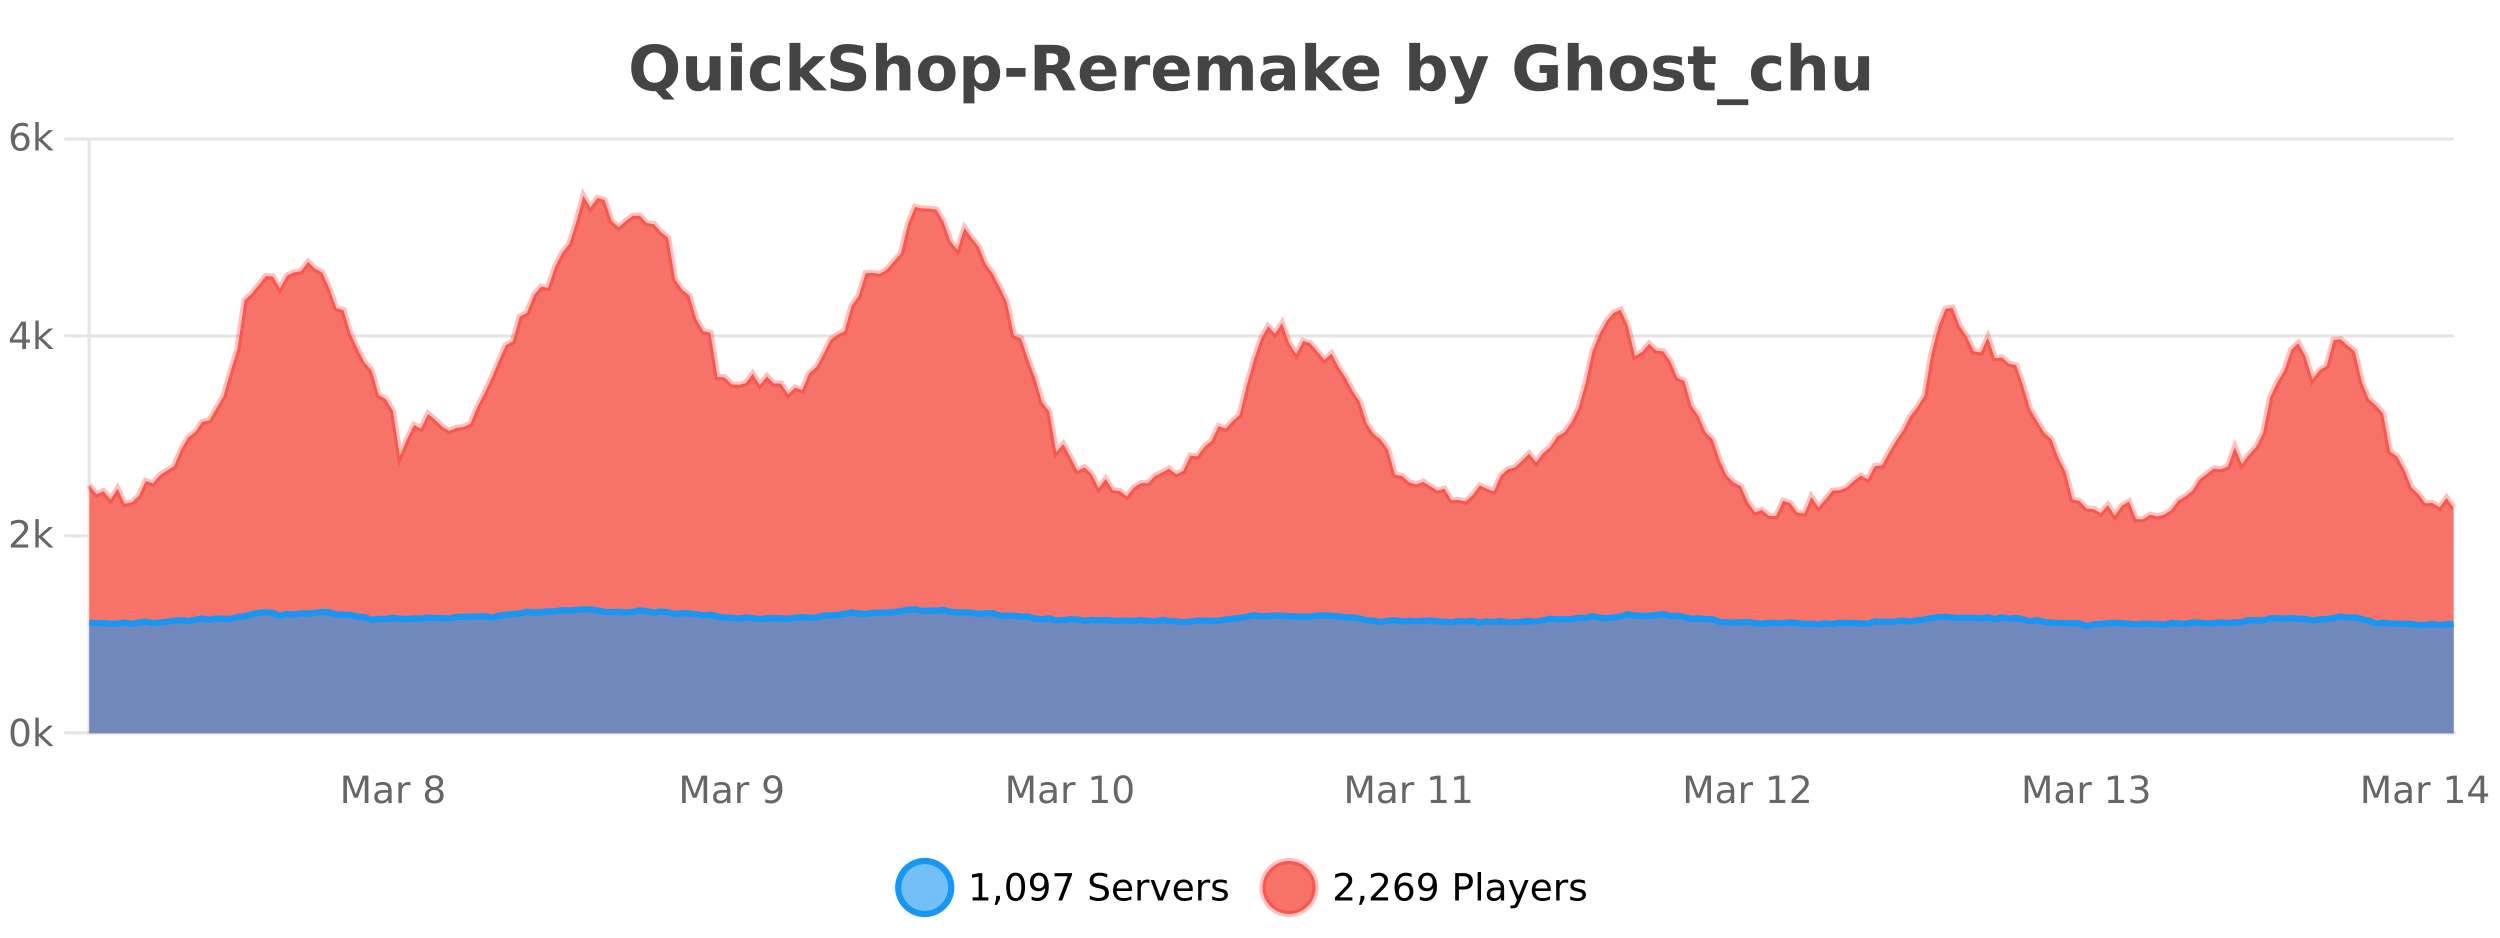 <?xml version="1.0" encoding="UTF-8"?>
<svg xmlns="http://www.w3.org/2000/svg" xmlns:xlink="http://www.w3.org/1999/xlink" width="800pt" height="300pt" viewBox="0 0 800 300" version="1.1">
<defs>
<clipPath id="clip1">
  <path d="M 259 263 L 333 263 L 333 300 L 259 300 Z M 259 263 "/>
</clipPath>
<clipPath id="clip2">
  <path d="M 375 263 L 450 263 L 450 300 L 375 300 Z M 375 263 "/>
</clipPath>
<clipPath id="clip3">
  <path d="M 28.586 62 L 785.172 62 L 785.172 234.602 L 28.586 234.602 Z M 28.586 62 "/>
</clipPath>
<clipPath id="clip4">
  <path d="M 27.586 43 L 786.172 43 L 786.172 195 L 27.586 195 Z M 27.586 43 "/>
</clipPath>
<clipPath id="clip5">
  <path d="M 28.586 194 L 785.172 194 L 785.172 234.602 L 28.586 234.602 Z M 28.586 194 "/>
</clipPath>
<clipPath id="clip6">
  <path d="M 27.586 166 L 786.172 166 L 786.172 229 L 27.586 229 Z M 27.586 166 "/>
</clipPath>
</defs>
<g id="surface1666321">
<rect x="0" y="0" width="800" height="300" style="fill:rgb(100%,100%,100%);fill-opacity:1;stroke:none;"/>
<path style="fill:none;stroke-width:1;stroke-linecap:butt;stroke-linejoin:miter;stroke:rgb(0%,0%,0%);stroke-opacity:0.098;stroke-miterlimit:10;" d="M 29 234.5 L 785.172 234.5 "/>
<path style="fill:none;stroke-width:1;stroke-linecap:butt;stroke-linejoin:miter;stroke:rgb(0%,0%,0%);stroke-opacity:0.098;stroke-miterlimit:10;" d="M 20.586 234.5 L 28 234.5 "/>
<path style="fill:none;stroke-width:1;stroke-linecap:butt;stroke-linejoin:miter;stroke:rgb(0%,0%,0%);stroke-opacity:0.098;stroke-miterlimit:10;" d="M 29 171.5 L 785.172 171.5 "/>
<path style="fill:none;stroke-width:1;stroke-linecap:butt;stroke-linejoin:miter;stroke:rgb(0%,0%,0%);stroke-opacity:0.098;stroke-miterlimit:10;" d="M 20.586 171.5 L 28 171.5 "/>
<path style="fill:none;stroke-width:1;stroke-linecap:butt;stroke-linejoin:miter;stroke:rgb(0%,0%,0%);stroke-opacity:0.098;stroke-miterlimit:10;" d="M 29 107.5 L 785.172 107.5 "/>
<path style="fill:none;stroke-width:1;stroke-linecap:butt;stroke-linejoin:miter;stroke:rgb(0%,0%,0%);stroke-opacity:0.098;stroke-miterlimit:10;" d="M 20.586 107.5 L 28 107.5 "/>
<path style="fill:none;stroke-width:1;stroke-linecap:butt;stroke-linejoin:miter;stroke:rgb(0%,0%,0%);stroke-opacity:0.098;stroke-miterlimit:10;" d="M 29 44.5 L 785.172 44.5 "/>
<path style="fill:none;stroke-width:1;stroke-linecap:butt;stroke-linejoin:miter;stroke:rgb(0%,0%,0%);stroke-opacity:0.098;stroke-miterlimit:10;" d="M 20.586 44.5 L 28 44.5 "/>
<path style=" stroke:none;fill-rule:nonzero;fill:rgb(9.02%,58.824%,95.294%);fill-opacity:0.6;" d="M 304.402 284 C 304.402 288.688 300.605 292.484 295.918 292.484 C 291.234 292.484 287.434 288.688 287.434 284 C 287.434 279.312 291.234 275.516 295.918 275.516 C 300.605 275.516 304.402 279.312 304.402 284 Z M 304.402 284 "/>
<g clip-path="url(#clip1)" clip-rule="nonzero">
<path style="fill:none;stroke-width:2;stroke-linecap:butt;stroke-linejoin:miter;stroke:rgb(9.02%,58.824%,95.294%);stroke-opacity:1;stroke-miterlimit:10;" d="M 304.402 284 C 304.402 288.688 300.605 292.484 295.918 292.484 C 291.234 292.484 287.434 288.688 287.434 284 C 287.434 279.312 291.234 275.516 295.918 275.516 C 300.605 275.516 304.402 279.312 304.402 284 Z M 304.402 284 "/>
</g>
<path style=" stroke:none;fill-rule:nonzero;fill:rgb(0%,0%,0%);fill-opacity:1;" d="M 311.219 287.156 L 313.156 287.156 L 313.156 280.484 L 311.047 280.906 L 311.047 279.828 L 313.141 279.406 L 314.328 279.406 L 314.328 287.156 L 316.266 287.156 L 316.266 288.156 L 311.219 288.156 Z M 318.773 286.672 L 320.008 286.672 L 320.008 287.672 L 319.055 289.547 L 318.289 289.547 L 318.773 287.672 Z M 324.992 280.188 C 324.387 280.188 323.93 280.492 323.617 281.094 C 323.312 281.688 323.164 282.59 323.164 283.797 C 323.164 284.996 323.312 285.898 323.617 286.5 C 323.93 287.094 324.387 287.391 324.992 287.391 C 325.605 287.391 326.062 287.094 326.367 286.5 C 326.68 285.898 326.836 284.996 326.836 283.797 C 326.836 282.59 326.68 281.688 326.367 281.094 C 326.062 280.492 325.605 280.188 324.992 280.188 Z M 324.992 279.25 C 325.969 279.25 326.719 279.641 327.242 280.422 C 327.762 281.195 328.023 282.32 328.023 283.797 C 328.023 285.266 327.762 286.391 327.242 287.172 C 326.719 287.945 325.969 288.328 324.992 288.328 C 324.012 288.328 323.262 287.945 322.742 287.172 C 322.23 286.391 321.977 285.266 321.977 283.797 C 321.977 282.32 322.23 281.195 322.742 280.422 C 323.262 279.641 324.012 279.25 324.992 279.25 Z M 330.129 287.969 L 330.129 286.891 C 330.43 287.039 330.73 287.148 331.035 287.219 C 331.336 287.293 331.637 287.328 331.941 287.328 C 332.723 287.328 333.316 287.07 333.723 286.547 C 334.137 286.016 334.371 285.215 334.426 284.141 C 334.207 284.484 333.918 284.746 333.566 284.922 C 333.223 285.102 332.836 285.188 332.41 285.188 C 331.535 285.188 330.84 284.93 330.332 284.406 C 329.82 283.875 329.566 283.148 329.566 282.219 C 329.566 281.324 329.832 280.605 330.363 280.062 C 330.895 279.523 331.602 279.25 332.488 279.25 C 333.496 279.25 334.27 279.641 334.801 280.422 C 335.34 281.195 335.613 282.32 335.613 283.797 C 335.613 285.172 335.285 286.273 334.629 287.094 C 333.973 287.918 333.09 288.328 331.988 288.328 C 331.684 288.328 331.383 288.297 331.082 288.234 C 330.777 288.18 330.461 288.094 330.129 287.969 Z M 332.488 284.266 C 333.02 284.266 333.441 284.086 333.754 283.719 C 334.066 283.355 334.223 282.855 334.223 282.219 C 334.223 281.594 334.066 281.102 333.754 280.734 C 333.441 280.371 333.02 280.188 332.488 280.188 C 331.957 280.188 331.535 280.371 331.223 280.734 C 330.918 281.102 330.77 281.594 330.77 282.219 C 330.77 282.855 330.918 283.355 331.223 283.719 C 331.535 284.086 331.957 284.266 332.488 284.266 Z M 337.438 279.406 L 343.062 279.406 L 343.062 279.906 L 339.891 288.156 L 338.656 288.156 L 341.641 280.406 L 337.438 280.406 Z M 354.32 279.688 L 354.32 280.844 C 353.871 280.637 353.445 280.48 353.039 280.375 C 352.641 280.262 352.262 280.203 351.898 280.203 C 351.25 280.203 350.75 280.328 350.398 280.578 C 350.055 280.828 349.883 281.188 349.883 281.656 C 349.883 282.043 349.996 282.336 350.227 282.531 C 350.453 282.73 350.898 282.887 351.555 283 L 352.258 283.156 C 353.141 283.324 353.793 283.621 354.211 284.047 C 354.637 284.465 354.852 285.027 354.852 285.734 C 354.852 286.59 354.562 287.234 353.992 287.672 C 353.43 288.109 352.594 288.328 351.492 288.328 C 351.086 288.328 350.648 288.281 350.18 288.188 C 349.711 288.094 349.227 287.953 348.727 287.766 L 348.727 286.547 C 349.203 286.82 349.672 287.023 350.133 287.156 C 350.602 287.293 351.055 287.359 351.492 287.359 C 352.168 287.359 352.688 287.23 353.055 286.969 C 353.43 286.699 353.617 286.32 353.617 285.828 C 353.617 285.402 353.48 285.07 353.211 284.828 C 352.949 284.578 352.516 284.398 351.914 284.281 L 351.195 284.141 C 350.309 283.965 349.668 283.688 349.273 283.312 C 348.887 282.938 348.695 282.418 348.695 281.75 C 348.695 280.969 348.965 280.359 349.508 279.922 C 350.047 279.477 350.797 279.25 351.758 279.25 C 352.172 279.25 352.59 279.289 353.008 279.359 C 353.434 279.434 353.871 279.543 354.32 279.688 Z M 362.266 284.609 L 362.266 285.125 L 357.297 285.125 C 357.348 285.875 357.57 286.445 357.969 286.828 C 358.375 287.215 358.93 287.406 359.641 287.406 C 360.055 287.406 360.457 287.359 360.844 287.266 C 361.238 287.164 361.629 287.008 362.016 286.797 L 362.016 287.828 C 361.617 287.984 361.219 288.105 360.812 288.188 C 360.406 288.281 359.992 288.328 359.578 288.328 C 358.535 288.328 357.707 288.027 357.094 287.422 C 356.477 286.809 356.172 285.98 356.172 284.938 C 356.172 283.867 356.461 283.016 357.047 282.391 C 357.629 281.758 358.41 281.438 359.391 281.438 C 360.273 281.438 360.973 281.727 361.484 282.297 C 362.004 282.859 362.266 283.633 362.266 284.609 Z M 361.188 284.281 C 361.176 283.699 361.008 283.23 360.688 282.875 C 360.363 282.523 359.938 282.344 359.406 282.344 C 358.801 282.344 358.316 282.516 357.953 282.859 C 357.598 283.203 357.395 283.684 357.344 284.297 Z M 367.836 282.594 C 367.711 282.531 367.574 282.484 367.43 282.453 C 367.293 282.414 367.137 282.391 366.961 282.391 C 366.355 282.391 365.887 282.59 365.555 282.984 C 365.23 283.383 365.07 283.953 365.07 284.703 L 365.07 288.156 L 363.992 288.156 L 363.992 281.594 L 365.07 281.594 L 365.07 282.609 C 365.297 282.215 365.594 281.922 365.961 281.734 C 366.324 281.539 366.766 281.438 367.289 281.438 C 367.359 281.438 367.438 281.445 367.523 281.453 C 367.617 281.465 367.715 281.48 367.82 281.5 Z M 368.195 281.594 L 369.336 281.594 L 371.383 287.094 L 373.445 281.594 L 374.586 281.594 L 372.117 288.156 L 370.648 288.156 Z M 381.688 284.609 L 381.688 285.125 L 376.719 285.125 C 376.77 285.875 376.992 286.445 377.391 286.828 C 377.797 287.215 378.352 287.406 379.062 287.406 C 379.477 287.406 379.879 287.359 380.266 287.266 C 380.66 287.164 381.051 287.008 381.438 286.797 L 381.438 287.828 C 381.039 287.984 380.641 288.105 380.234 288.188 C 379.828 288.281 379.414 288.328 379 288.328 C 377.957 288.328 377.129 288.027 376.516 287.422 C 375.898 286.809 375.594 285.98 375.594 284.938 C 375.594 283.867 375.883 283.016 376.469 282.391 C 377.051 281.758 377.832 281.438 378.812 281.438 C 379.695 281.438 380.395 281.727 380.906 282.297 C 381.426 282.859 381.688 283.633 381.688 284.609 Z M 380.609 284.281 C 380.598 283.699 380.43 283.23 380.109 282.875 C 379.785 282.523 379.359 282.344 378.828 282.344 C 378.223 282.344 377.738 282.516 377.375 282.859 C 377.02 283.203 376.816 283.684 376.766 284.297 Z M 387.258 282.594 C 387.133 282.531 386.996 282.484 386.852 282.453 C 386.715 282.414 386.559 282.391 386.383 282.391 C 385.777 282.391 385.309 282.59 384.977 282.984 C 384.652 283.383 384.492 283.953 384.492 284.703 L 384.492 288.156 L 383.414 288.156 L 383.414 281.594 L 384.492 281.594 L 384.492 282.609 C 384.719 282.215 385.016 281.922 385.383 281.734 C 385.746 281.539 386.188 281.438 386.711 281.438 C 386.781 281.438 386.859 281.445 386.945 281.453 C 387.039 281.465 387.137 281.48 387.242 281.5 Z M 392.562 281.781 L 392.562 282.812 C 392.258 282.656 391.941 282.543 391.609 282.469 C 391.285 282.387 390.945 282.344 390.594 282.344 C 390.062 282.344 389.66 282.43 389.391 282.594 C 389.117 282.75 388.984 282.996 388.984 283.328 C 388.984 283.578 389.078 283.777 389.266 283.922 C 389.461 284.059 389.852 284.188 390.438 284.312 L 390.797 284.406 C 391.566 284.562 392.113 284.793 392.438 285.094 C 392.758 285.398 392.922 285.812 392.922 286.344 C 392.922 286.961 392.676 287.445 392.188 287.797 C 391.707 288.152 391.047 288.328 390.203 288.328 C 389.848 288.328 389.477 288.289 389.094 288.219 C 388.719 288.156 388.32 288.059 387.906 287.922 L 387.906 286.797 C 388.301 287.008 388.691 287.164 389.078 287.266 C 389.461 287.371 389.848 287.422 390.234 287.422 C 390.734 287.422 391.117 287.34 391.391 287.172 C 391.672 286.996 391.812 286.746 391.812 286.422 C 391.812 286.133 391.711 285.906 391.516 285.75 C 391.316 285.594 390.883 285.445 390.219 285.297 L 389.844 285.219 C 389.176 285.074 388.691 284.855 388.391 284.562 C 388.098 284.273 387.953 283.875 387.953 283.375 C 387.953 282.75 388.172 282.273 388.609 281.938 C 389.047 281.605 389.664 281.438 390.469 281.438 C 390.863 281.438 391.238 281.469 391.594 281.531 C 391.945 281.586 392.27 281.668 392.562 281.781 Z M 305.918 277.016 "/>
<path style=" stroke:none;fill-rule:nonzero;fill:rgb(96.863%,44.706%,40.784%);fill-opacity:1;" d="M 420.988 284 C 420.988 288.688 417.191 292.484 412.504 292.484 C 407.82 292.484 404.02 288.688 404.02 284 C 404.02 279.312 407.82 275.516 412.504 275.516 C 417.191 275.516 420.988 279.312 420.988 284 Z M 420.988 284 "/>
<g clip-path="url(#clip2)" clip-rule="nonzero">
<path style="fill:none;stroke-width:2;stroke-linecap:butt;stroke-linejoin:miter;stroke:rgb(100%,4.706%,0%);stroke-opacity:0.247;stroke-miterlimit:10;" d="M 420.988 284 C 420.988 288.688 417.191 292.484 412.504 292.484 C 407.82 292.484 404.02 288.688 404.02 284 C 404.02 279.312 407.82 275.516 412.504 275.516 C 417.191 275.516 420.988 279.312 420.988 284 Z M 420.988 284 "/>
</g>
<path style=" stroke:none;fill-rule:nonzero;fill:rgb(0%,0%,0%);fill-opacity:1;" d="M 428.617 287.156 L 432.758 287.156 L 432.758 288.156 L 427.195 288.156 L 427.195 287.156 C 427.641 286.699 428.25 286.078 429.023 285.297 C 429.805 284.508 430.293 283.996 430.492 283.766 C 430.875 283.352 431.141 282.996 431.289 282.703 C 431.445 282.402 431.523 282.109 431.523 281.828 C 431.523 281.359 431.355 280.98 431.023 280.688 C 430.699 280.398 430.277 280.25 429.758 280.25 C 429.383 280.25 428.984 280.312 428.57 280.438 C 428.164 280.562 427.727 280.762 427.258 281.031 L 427.258 279.828 C 427.734 279.641 428.18 279.5 428.586 279.406 C 429 279.305 429.383 279.25 429.727 279.25 C 430.633 279.25 431.355 279.48 431.898 279.938 C 432.438 280.387 432.711 280.992 432.711 281.75 C 432.711 282.105 432.641 282.445 432.508 282.766 C 432.371 283.09 432.125 283.469 431.773 283.906 C 431.668 284.023 431.355 284.352 430.836 284.891 C 430.312 285.434 429.574 286.188 428.617 287.156 Z M 435.359 286.672 L 436.594 286.672 L 436.594 287.672 L 435.641 289.547 L 434.875 289.547 L 435.359 287.672 Z M 440.062 287.156 L 444.203 287.156 L 444.203 288.156 L 438.641 288.156 L 438.641 287.156 C 439.086 286.699 439.695 286.078 440.469 285.297 C 441.25 284.508 441.738 283.996 441.938 283.766 C 442.32 283.352 442.586 282.996 442.734 282.703 C 442.891 282.402 442.969 282.109 442.969 281.828 C 442.969 281.359 442.801 280.98 442.469 280.688 C 442.145 280.398 441.723 280.25 441.203 280.25 C 440.828 280.25 440.43 280.312 440.016 280.438 C 439.609 280.562 439.172 280.762 438.703 281.031 L 438.703 279.828 C 439.18 279.641 439.625 279.5 440.031 279.406 C 440.445 279.305 440.828 279.25 441.172 279.25 C 442.078 279.25 442.801 279.48 443.344 279.938 C 443.883 280.387 444.156 280.992 444.156 281.75 C 444.156 282.105 444.086 282.445 443.953 282.766 C 443.816 283.09 443.57 283.469 443.219 283.906 C 443.113 284.023 442.801 284.352 442.281 284.891 C 441.758 285.434 441.02 286.188 440.062 287.156 Z M 449.371 283.312 C 448.84 283.312 448.418 283.496 448.105 283.859 C 447.793 284.227 447.637 284.719 447.637 285.344 C 447.637 285.98 447.793 286.48 448.105 286.844 C 448.418 287.211 448.84 287.391 449.371 287.391 C 449.902 287.391 450.316 287.211 450.621 286.844 C 450.934 286.48 451.09 285.98 451.09 285.344 C 451.09 284.719 450.934 284.227 450.621 283.859 C 450.316 283.496 449.902 283.312 449.371 283.312 Z M 451.715 279.594 L 451.715 280.672 C 451.41 280.539 451.109 280.434 450.809 280.359 C 450.504 280.289 450.207 280.25 449.918 280.25 C 449.137 280.25 448.535 280.516 448.121 281.047 C 447.715 281.57 447.48 282.359 447.418 283.422 C 447.645 283.09 447.934 282.836 448.277 282.656 C 448.629 282.469 449.016 282.375 449.434 282.375 C 450.309 282.375 451 282.641 451.512 283.172 C 452.02 283.703 452.277 284.43 452.277 285.344 C 452.277 286.25 452.012 286.977 451.48 287.516 C 450.949 288.059 450.246 288.328 449.371 288.328 C 448.348 288.328 447.574 287.945 447.043 287.172 C 446.512 286.391 446.246 285.266 446.246 283.797 C 446.246 282.414 446.574 281.309 447.23 280.484 C 447.887 279.664 448.766 279.25 449.871 279.25 C 450.16 279.25 450.457 279.281 450.762 279.344 C 451.062 279.398 451.379 279.48 451.715 279.594 Z M 454.352 287.969 L 454.352 286.891 C 454.652 287.039 454.953 287.148 455.258 287.219 C 455.559 287.293 455.859 287.328 456.164 287.328 C 456.945 287.328 457.539 287.07 457.945 286.547 C 458.359 286.016 458.594 285.215 458.648 284.141 C 458.43 284.484 458.141 284.746 457.789 284.922 C 457.445 285.102 457.059 285.188 456.633 285.188 C 455.758 285.188 455.062 284.93 454.555 284.406 C 454.043 283.875 453.789 283.148 453.789 282.219 C 453.789 281.324 454.055 280.605 454.586 280.062 C 455.117 279.523 455.824 279.25 456.711 279.25 C 457.719 279.25 458.492 279.641 459.023 280.422 C 459.562 281.195 459.836 282.32 459.836 283.797 C 459.836 285.172 459.508 286.273 458.852 287.094 C 458.195 287.918 457.312 288.328 456.211 288.328 C 455.906 288.328 455.605 288.297 455.305 288.234 C 455 288.18 454.684 288.094 454.352 287.969 Z M 456.711 284.266 C 457.242 284.266 457.664 284.086 457.977 283.719 C 458.289 283.355 458.445 282.855 458.445 282.219 C 458.445 281.594 458.289 281.102 457.977 280.734 C 457.664 280.371 457.242 280.188 456.711 280.188 C 456.18 280.188 455.758 280.371 455.445 280.734 C 455.141 281.102 454.992 281.594 454.992 282.219 C 454.992 282.855 455.141 283.355 455.445 283.719 C 455.758 284.086 456.18 284.266 456.711 284.266 Z M 466.844 280.375 L 466.844 283.672 L 468.328 283.672 C 468.879 283.672 469.305 283.531 469.609 283.25 C 469.91 282.961 470.062 282.547 470.062 282.016 C 470.062 281.496 469.91 281.094 469.609 280.812 C 469.305 280.523 468.879 280.375 468.328 280.375 Z M 465.656 279.406 L 468.328 279.406 C 469.316 279.406 470.062 279.633 470.562 280.078 C 471.062 280.516 471.312 281.164 471.312 282.016 C 471.312 282.883 471.062 283.539 470.562 283.984 C 470.062 284.422 469.316 284.641 468.328 284.641 L 466.844 284.641 L 466.844 288.156 L 465.656 288.156 Z M 472.848 279.031 L 473.926 279.031 L 473.926 288.156 L 472.848 288.156 Z M 479.164 284.859 C 478.297 284.859 477.695 284.961 477.352 285.156 C 477.016 285.355 476.852 285.695 476.852 286.172 C 476.852 286.559 476.977 286.867 477.227 287.094 C 477.484 287.312 477.828 287.422 478.258 287.422 C 478.859 287.422 479.34 287.215 479.695 286.797 C 480.059 286.371 480.242 285.805 480.242 285.094 L 480.242 284.859 Z M 481.32 284.406 L 481.32 288.156 L 480.242 288.156 L 480.242 287.156 C 479.992 287.555 479.684 287.852 479.32 288.047 C 478.953 288.234 478.508 288.328 477.977 288.328 C 477.297 288.328 476.762 288.141 476.367 287.766 C 475.969 287.383 475.773 286.875 475.773 286.25 C 475.773 285.512 476.016 284.953 476.508 284.578 C 477.008 284.203 477.746 284.016 478.727 284.016 L 480.242 284.016 L 480.242 283.906 C 480.242 283.406 480.074 283.023 479.742 282.75 C 479.418 282.48 478.965 282.344 478.383 282.344 C 478.008 282.344 477.637 282.391 477.273 282.484 C 476.918 282.578 476.578 282.715 476.258 282.891 L 476.258 281.891 C 476.652 281.734 477.031 281.621 477.398 281.547 C 477.773 281.477 478.137 281.438 478.492 281.438 C 479.438 281.438 480.148 281.684 480.617 282.172 C 481.086 282.664 481.32 283.406 481.32 284.406 Z M 486.27 288.766 C 485.965 289.547 485.668 290.055 485.379 290.297 C 485.086 290.535 484.699 290.656 484.223 290.656 L 483.363 290.656 L 483.363 289.75 L 483.988 289.75 C 484.289 289.75 484.52 289.676 484.676 289.531 C 484.84 289.395 485.023 289.066 485.223 288.547 L 485.426 288.047 L 482.77 281.594 L 483.91 281.594 L 485.957 286.719 L 488.02 281.594 L 489.16 281.594 Z M 496.262 284.609 L 496.262 285.125 L 491.293 285.125 C 491.344 285.875 491.566 286.445 491.965 286.828 C 492.371 287.215 492.926 287.406 493.637 287.406 C 494.051 287.406 494.453 287.359 494.84 287.266 C 495.234 287.164 495.625 287.008 496.012 286.797 L 496.012 287.828 C 495.613 287.984 495.215 288.105 494.809 288.188 C 494.402 288.281 493.988 288.328 493.574 288.328 C 492.531 288.328 491.703 288.027 491.09 287.422 C 490.473 286.809 490.168 285.98 490.168 284.938 C 490.168 283.867 490.457 283.016 491.043 282.391 C 491.625 281.758 492.406 281.438 493.387 281.438 C 494.27 281.438 494.969 281.727 495.48 282.297 C 496 282.859 496.262 283.633 496.262 284.609 Z M 495.184 284.281 C 495.172 283.699 495.004 283.23 494.684 282.875 C 494.359 282.523 493.934 282.344 493.402 282.344 C 492.797 282.344 492.312 282.516 491.949 282.859 C 491.594 283.203 491.391 283.684 491.34 284.297 Z M 501.832 282.594 C 501.707 282.531 501.57 282.484 501.426 282.453 C 501.289 282.414 501.133 282.391 500.957 282.391 C 500.352 282.391 499.883 282.59 499.551 282.984 C 499.227 283.383 499.066 283.953 499.066 284.703 L 499.066 288.156 L 497.988 288.156 L 497.988 281.594 L 499.066 281.594 L 499.066 282.609 C 499.293 282.215 499.59 281.922 499.957 281.734 C 500.32 281.539 500.762 281.438 501.285 281.438 C 501.355 281.438 501.434 281.445 501.52 281.453 C 501.613 281.465 501.711 281.48 501.816 281.5 Z M 507.141 281.781 L 507.141 282.812 C 506.836 282.656 506.52 282.543 506.188 282.469 C 505.863 282.387 505.523 282.344 505.172 282.344 C 504.641 282.344 504.238 282.43 503.969 282.594 C 503.695 282.75 503.562 282.996 503.562 283.328 C 503.562 283.578 503.656 283.777 503.844 283.922 C 504.039 284.059 504.43 284.188 505.016 284.312 L 505.375 284.406 C 506.145 284.562 506.691 284.793 507.016 285.094 C 507.336 285.398 507.5 285.812 507.5 286.344 C 507.5 286.961 507.254 287.445 506.766 287.797 C 506.285 288.152 505.625 288.328 504.781 288.328 C 504.426 288.328 504.055 288.289 503.672 288.219 C 503.297 288.156 502.898 288.059 502.484 287.922 L 502.484 286.797 C 502.879 287.008 503.27 287.164 503.656 287.266 C 504.039 287.371 504.426 287.422 504.812 287.422 C 505.312 287.422 505.695 287.34 505.969 287.172 C 506.25 286.996 506.391 286.746 506.391 286.422 C 506.391 286.133 506.289 285.906 506.094 285.75 C 505.895 285.594 505.461 285.445 504.797 285.297 L 504.422 285.219 C 503.754 285.074 503.27 284.855 502.969 284.562 C 502.676 284.273 502.531 283.875 502.531 283.375 C 502.531 282.75 502.75 282.273 503.188 281.938 C 503.625 281.605 504.242 281.438 505.047 281.438 C 505.441 281.438 505.816 281.469 506.172 281.531 C 506.523 281.586 506.848 281.668 507.141 281.781 Z M 422.504 277.016 "/>
<path style=" stroke:none;fill-rule:nonzero;fill:rgb(26.667%,26.667%,26.667%);fill-opacity:1;" d="M 209.891 29.188 L 209.609 29.188 C 207.203 29.188 205.332 28.527 204 27.203 C 202.664 25.871 202 24.016 202 21.641 C 202 19.277 202.66 17.43 203.984 16.094 C 205.316 14.75 207.156 14.078 209.5 14.078 C 211.863 14.078 213.703 14.746 215.016 16.078 C 216.336 17.402 217 19.258 217 21.641 C 217 23.289 216.645 24.703 215.938 25.891 C 215.238 27.07 214.234 27.961 212.922 28.562 L 215.859 31.844 L 212.281 31.844 Z M 209.5 16.797 C 208.352 16.797 207.461 17.227 206.828 18.078 C 206.203 18.922 205.891 20.109 205.891 21.641 C 205.891 23.203 206.195 24.402 206.812 25.234 C 207.426 26.07 208.32 26.484 209.5 26.484 C 210.645 26.484 211.535 26.062 212.172 25.219 C 212.805 24.367 213.125 23.172 213.125 21.641 C 213.125 20.109 212.805 18.922 212.172 18.078 C 211.535 17.227 210.645 16.797 209.5 16.797 Z M 219.562 24.656 L 219.562 17.984 L 223.078 17.984 L 223.078 19.078 C 223.078 19.672 223.07 20.418 223.062 21.312 C 223.062 22.211 223.062 22.805 223.062 23.094 C 223.062 23.98 223.082 24.617 223.125 25 C 223.176 25.387 223.254 25.668 223.359 25.844 C 223.504 26.074 223.691 26.25 223.922 26.375 C 224.148 26.5 224.414 26.562 224.719 26.562 C 225.445 26.562 226.02 26.281 226.438 25.719 C 226.852 25.156 227.062 24.383 227.062 23.391 L 227.062 17.984 L 230.562 17.984 L 230.562 28.922 L 227.062 28.922 L 227.062 27.344 C 226.531 27.98 225.969 28.449 225.375 28.75 C 224.789 29.051 224.145 29.203 223.438 29.203 C 222.176 29.203 221.211 28.82 220.547 28.047 C 219.891 27.266 219.562 26.137 219.562 24.656 Z M 233.93 17.984 L 237.414 17.984 L 237.414 28.922 L 233.93 28.922 Z M 233.93 13.719 L 237.414 13.719 L 237.414 16.578 L 233.93 16.578 Z M 249.609 18.328 L 249.609 21.172 C 249.141 20.852 248.664 20.609 248.188 20.453 C 247.707 20.297 247.207 20.219 246.688 20.219 C 245.719 20.219 244.957 20.508 244.406 21.078 C 243.863 21.641 243.594 22.438 243.594 23.469 C 243.594 24.492 243.863 25.289 244.406 25.859 C 244.957 26.422 245.719 26.703 246.688 26.703 C 247.238 26.703 247.758 26.625 248.25 26.469 C 248.738 26.305 249.191 26.059 249.609 25.734 L 249.609 28.594 C 249.066 28.805 248.516 28.953 247.953 29.047 C 247.391 29.148 246.82 29.203 246.25 29.203 C 244.281 29.203 242.738 28.699 241.625 27.688 C 240.508 26.68 239.953 25.273 239.953 23.469 C 239.953 21.656 240.508 20.246 241.625 19.234 C 242.738 18.227 244.281 17.719 246.25 17.719 C 246.82 17.719 247.383 17.773 247.938 17.875 C 248.5 17.969 249.055 18.121 249.609 18.328 Z M 252.641 13.719 L 256.125 13.719 L 256.125 22 L 260.156 17.984 L 264.219 17.984 L 258.875 23 L 264.641 28.922 L 260.391 28.922 L 256.125 24.359 L 256.125 28.922 L 252.641 28.922 Z M 276.234 14.797 L 276.234 17.891 C 275.43 17.527 274.648 17.258 273.891 17.078 C 273.129 16.891 272.41 16.797 271.734 16.797 C 270.836 16.797 270.172 16.922 269.734 17.172 C 269.305 17.422 269.094 17.809 269.094 18.328 C 269.094 18.715 269.238 19.016 269.531 19.234 C 269.82 19.453 270.348 19.641 271.109 19.797 L 272.703 20.125 C 274.328 20.449 275.477 20.945 276.156 21.609 C 276.844 22.277 277.188 23.219 277.188 24.438 C 277.188 26.043 276.707 27.242 275.75 28.031 C 274.801 28.812 273.348 29.203 271.391 29.203 C 270.461 29.203 269.531 29.113 268.594 28.938 C 267.664 28.762 266.738 28.5 265.812 28.156 L 265.812 24.984 C 266.738 25.484 267.633 25.859 268.5 26.109 C 269.375 26.359 270.219 26.484 271.031 26.484 C 271.852 26.484 272.477 26.352 272.906 26.078 C 273.344 25.797 273.562 25.402 273.562 24.891 C 273.562 24.445 273.41 24.094 273.109 23.844 C 272.816 23.594 272.227 23.371 271.344 23.172 L 269.891 22.859 C 268.43 22.547 267.363 22.055 266.688 21.375 C 266.02 20.688 265.688 19.762 265.688 18.594 C 265.688 17.148 266.156 16.031 267.094 15.25 C 268.031 14.469 269.379 14.078 271.141 14.078 C 271.941 14.078 272.766 14.141 273.609 14.266 C 274.453 14.383 275.328 14.559 276.234 14.797 Z M 291.328 22.266 L 291.328 28.922 L 287.812 28.922 L 287.812 23.844 C 287.812 22.887 287.789 22.23 287.75 21.875 C 287.707 21.512 287.633 21.246 287.531 21.078 C 287.395 20.852 287.207 20.672 286.969 20.547 C 286.738 20.422 286.473 20.359 286.172 20.359 C 285.441 20.359 284.867 20.641 284.453 21.203 C 284.035 21.766 283.828 22.547 283.828 23.547 L 283.828 28.922 L 280.344 28.922 L 280.344 13.719 L 283.828 13.719 L 283.828 19.578 C 284.359 18.945 284.922 18.477 285.516 18.172 C 286.109 17.871 286.758 17.719 287.469 17.719 C 288.738 17.719 289.695 18.109 290.344 18.891 C 291 19.664 291.328 20.789 291.328 22.266 Z M 299.785 20.219 C 299.004 20.219 298.41 20.5 298.004 21.062 C 297.598 21.617 297.395 22.418 297.395 23.469 C 297.395 24.512 297.598 25.312 298.004 25.875 C 298.41 26.43 299.004 26.703 299.785 26.703 C 300.543 26.703 301.121 26.43 301.52 25.875 C 301.926 25.312 302.129 24.512 302.129 23.469 C 302.129 22.418 301.926 21.617 301.52 21.062 C 301.121 20.5 300.543 20.219 299.785 20.219 Z M 299.785 17.719 C 301.66 17.719 303.121 18.23 304.176 19.25 C 305.238 20.262 305.77 21.668 305.77 23.469 C 305.77 25.262 305.238 26.668 304.176 27.688 C 303.121 28.699 301.66 29.203 299.785 29.203 C 297.887 29.203 296.41 28.699 295.348 27.688 C 294.285 26.668 293.754 25.262 293.754 23.469 C 293.754 21.668 294.285 20.262 295.348 19.25 C 296.41 18.23 297.887 17.719 299.785 17.719 Z M 311.805 27.344 L 311.805 33.078 L 308.32 33.078 L 308.32 17.984 L 311.805 17.984 L 311.805 19.578 C 312.293 18.945 312.828 18.477 313.414 18.172 C 313.996 17.871 314.668 17.719 315.43 17.719 C 316.781 17.719 317.891 18.258 318.758 19.328 C 319.621 20.402 320.055 21.781 320.055 23.469 C 320.055 25.148 319.621 26.523 318.758 27.594 C 317.891 28.668 316.781 29.203 315.43 29.203 C 314.668 29.203 313.996 29.051 313.414 28.75 C 312.828 28.449 312.293 27.98 311.805 27.344 Z M 314.133 20.266 C 313.383 20.266 312.805 20.543 312.398 21.094 C 312 21.637 311.805 22.43 311.805 23.469 C 311.805 24.5 312 25.293 312.398 25.844 C 312.805 26.398 313.383 26.672 314.133 26.672 C 314.883 26.672 315.453 26.402 315.852 25.859 C 316.246 25.309 316.445 24.512 316.445 23.469 C 316.445 22.43 316.246 21.637 315.852 21.094 C 315.453 20.543 314.883 20.266 314.133 20.266 Z M 322.031 21.75 L 328.172 21.75 L 328.172 24.578 L 322.031 24.578 Z M 336.422 20.812 C 337.211 20.812 337.781 20.668 338.125 20.375 C 338.469 20.074 338.641 19.59 338.641 18.922 C 338.641 18.258 338.469 17.781 338.125 17.5 C 337.781 17.211 337.211 17.062 336.422 17.062 L 334.844 17.062 L 334.844 20.812 Z M 334.844 23.406 L 334.844 28.922 L 331.094 28.922 L 331.094 14.344 L 336.828 14.344 C 338.742 14.344 340.148 14.668 341.047 15.312 C 341.941 15.961 342.391 16.977 342.391 18.359 C 342.391 19.328 342.156 20.125 341.688 20.75 C 341.227 21.367 340.531 21.82 339.594 22.109 C 340.102 22.227 340.562 22.492 340.969 22.906 C 341.375 23.312 341.785 23.938 342.203 24.781 L 344.25 28.922 L 340.25 28.922 L 338.469 25.297 C 338.113 24.57 337.75 24.074 337.375 23.812 C 337.008 23.543 336.52 23.406 335.906 23.406 Z M 357.246 23.422 L 357.246 24.422 L 349.074 24.422 C 349.156 25.246 349.453 25.859 349.965 26.266 C 350.473 26.672 351.184 26.875 352.09 26.875 C 352.828 26.875 353.582 26.766 354.355 26.547 C 355.125 26.328 355.918 26 356.73 25.562 L 356.73 28.25 C 355.906 28.562 355.078 28.797 354.246 28.953 C 353.422 29.117 352.598 29.203 351.777 29.203 C 349.797 29.203 348.254 28.703 347.152 27.703 C 346.059 26.695 345.512 25.281 345.512 23.469 C 345.512 21.68 346.047 20.273 347.121 19.25 C 348.203 18.23 349.688 17.719 351.574 17.719 C 353.293 17.719 354.668 18.242 355.699 19.281 C 356.73 20.312 357.246 21.695 357.246 23.422 Z M 353.652 22.266 C 353.652 21.602 353.457 21.062 353.074 20.656 C 352.688 20.25 352.184 20.047 351.559 20.047 C 350.879 20.047 350.328 20.242 349.902 20.625 C 349.484 21 349.223 21.547 349.121 22.266 Z M 368.031 20.969 C 367.719 20.824 367.41 20.719 367.109 20.656 C 366.805 20.586 366.504 20.547 366.203 20.547 C 365.297 20.547 364.598 20.836 364.109 21.406 C 363.629 21.98 363.391 22.805 363.391 23.875 L 363.391 28.922 L 359.906 28.922 L 359.906 17.984 L 363.391 17.984 L 363.391 19.781 C 363.836 19.062 364.352 18.543 364.938 18.219 C 365.52 17.887 366.219 17.719 367.031 17.719 C 367.156 17.719 367.285 17.727 367.422 17.734 C 367.555 17.746 367.754 17.766 368.016 17.797 Z M 380.672 23.422 L 380.672 24.422 L 372.5 24.422 C 372.582 25.246 372.879 25.859 373.391 26.266 C 373.898 26.672 374.609 26.875 375.516 26.875 C 376.254 26.875 377.008 26.766 377.781 26.547 C 378.551 26.328 379.344 26 380.156 25.562 L 380.156 28.25 C 379.332 28.562 378.504 28.797 377.672 28.953 C 376.848 29.117 376.023 29.203 375.203 29.203 C 373.223 29.203 371.68 28.703 370.578 27.703 C 369.484 26.695 368.938 25.281 368.938 23.469 C 368.938 21.68 369.473 20.273 370.547 19.25 C 371.629 18.23 373.113 17.719 375 17.719 C 376.719 17.719 378.094 18.242 379.125 19.281 C 380.156 20.312 380.672 21.695 380.672 23.422 Z M 377.078 22.266 C 377.078 21.602 376.883 21.062 376.5 20.656 C 376.113 20.25 375.609 20.047 374.984 20.047 C 374.305 20.047 373.754 20.242 373.328 20.625 C 372.91 21 372.648 21.547 372.547 22.266 Z M 393.457 19.797 C 393.902 19.121 394.43 18.605 395.035 18.25 C 395.648 17.898 396.32 17.719 397.051 17.719 C 398.301 17.719 399.254 18.109 399.91 18.891 C 400.574 19.664 400.91 20.789 400.91 22.266 L 400.91 28.922 L 397.395 28.922 L 397.395 23.219 C 397.395 23.137 397.395 23.047 397.395 22.953 C 397.402 22.859 397.41 22.73 397.41 22.562 C 397.41 21.793 397.293 21.234 397.066 20.891 C 396.836 20.539 396.465 20.359 395.957 20.359 C 395.301 20.359 394.789 20.637 394.426 21.188 C 394.059 21.73 393.871 22.516 393.863 23.547 L 393.863 28.922 L 390.348 28.922 L 390.348 23.219 C 390.348 22.012 390.242 21.234 390.035 20.891 C 389.824 20.539 389.457 20.359 388.926 20.359 C 388.246 20.359 387.727 20.637 387.363 21.188 C 386.996 21.73 386.816 22.516 386.816 23.547 L 386.816 28.922 L 383.301 28.922 L 383.301 17.984 L 386.816 17.984 L 386.816 19.578 C 387.254 18.965 387.746 18.5 388.301 18.188 C 388.852 17.875 389.465 17.719 390.145 17.719 C 390.895 17.719 391.559 17.902 392.145 18.266 C 392.727 18.633 393.164 19.141 393.457 19.797 Z M 409.062 24 C 408.332 24 407.785 24.125 407.422 24.375 C 407.055 24.617 406.875 24.98 406.875 25.469 C 406.875 25.906 407.02 26.25 407.312 26.5 C 407.613 26.75 408.023 26.875 408.547 26.875 C 409.203 26.875 409.754 26.641 410.203 26.172 C 410.66 25.703 410.891 25.117 410.891 24.406 L 410.891 24 Z M 414.406 22.688 L 414.406 28.922 L 410.891 28.922 L 410.891 27.297 C 410.422 27.965 409.891 28.449 409.297 28.75 C 408.711 29.051 408 29.203 407.156 29.203 C 406.031 29.203 405.113 28.875 404.406 28.219 C 403.695 27.555 403.344 26.695 403.344 25.641 C 403.344 24.359 403.781 23.422 404.656 22.828 C 405.539 22.227 406.93 21.922 408.828 21.922 L 410.891 21.922 L 410.891 21.641 C 410.891 21.09 410.672 20.688 410.234 20.438 C 409.797 20.18 409.113 20.047 408.188 20.047 C 407.438 20.047 406.738 20.125 406.094 20.281 C 405.445 20.43 404.848 20.648 404.297 20.938 L 404.297 18.281 C 405.047 18.094 405.797 17.953 406.547 17.859 C 407.305 17.766 408.066 17.719 408.828 17.719 C 410.797 17.719 412.219 18.109 413.094 18.891 C 413.969 19.664 414.406 20.93 414.406 22.688 Z M 417.668 13.719 L 421.152 13.719 L 421.152 22 L 425.184 17.984 L 429.246 17.984 L 423.902 23 L 429.668 28.922 L 425.418 28.922 L 421.152 24.359 L 421.152 28.922 L 417.668 28.922 Z M 441.336 23.422 L 441.336 24.422 L 433.164 24.422 C 433.246 25.246 433.543 25.859 434.055 26.266 C 434.562 26.672 435.273 26.875 436.18 26.875 C 436.918 26.875 437.672 26.766 438.445 26.547 C 439.215 26.328 440.008 26 440.82 25.562 L 440.82 28.25 C 439.996 28.562 439.168 28.797 438.336 28.953 C 437.512 29.117 436.688 29.203 435.867 29.203 C 433.887 29.203 432.344 28.703 431.242 27.703 C 430.148 26.695 429.602 25.281 429.602 23.469 C 429.602 21.68 430.137 20.273 431.211 19.25 C 432.293 18.23 433.777 17.719 435.664 17.719 C 437.383 17.719 438.758 18.242 439.789 19.281 C 440.82 20.312 441.336 21.695 441.336 23.422 Z M 437.742 22.266 C 437.742 21.602 437.547 21.062 437.164 20.656 C 436.777 20.25 436.273 20.047 435.648 20.047 C 434.969 20.047 434.418 20.242 433.992 20.625 C 433.574 21 433.312 21.547 433.211 22.266 Z M 456.773 26.672 C 457.523 26.672 458.094 26.402 458.492 25.859 C 458.887 25.309 459.086 24.512 459.086 23.469 C 459.086 22.43 458.887 21.637 458.492 21.094 C 458.094 20.543 457.523 20.266 456.773 20.266 C 456.023 20.266 455.445 20.543 455.039 21.094 C 454.641 21.637 454.445 22.43 454.445 23.469 C 454.445 24.5 454.641 25.293 455.039 25.844 C 455.445 26.398 456.023 26.672 456.773 26.672 Z M 454.445 19.578 C 454.934 18.945 455.469 18.477 456.055 18.172 C 456.637 17.871 457.309 17.719 458.07 17.719 C 459.422 17.719 460.531 18.258 461.398 19.328 C 462.262 20.402 462.695 21.781 462.695 23.469 C 462.695 25.148 462.262 26.523 461.398 27.594 C 460.531 28.668 459.422 29.203 458.07 29.203 C 457.309 29.203 456.637 29.051 456.055 28.75 C 455.469 28.449 454.934 27.98 454.445 27.344 L 454.445 28.922 L 450.961 28.922 L 450.961 13.719 L 454.445 13.719 Z M 463.836 17.984 L 467.32 17.984 L 470.273 25.406 L 472.773 17.984 L 476.258 17.984 L 471.664 29.953 C 471.203 31.172 470.664 32.02 470.039 32.5 C 469.422 32.988 468.617 33.234 467.617 33.234 L 465.586 33.234 L 465.586 30.938 L 466.68 30.938 C 467.273 30.938 467.703 30.844 467.977 30.656 C 468.246 30.469 468.453 30.129 468.602 29.641 L 468.711 29.344 Z M 498.523 27.844 C 497.586 28.293 496.609 28.633 495.602 28.859 C 494.602 29.086 493.559 29.203 492.477 29.203 C 490.047 29.203 488.125 28.527 486.711 27.172 C 485.293 25.809 484.586 23.965 484.586 21.641 C 484.586 19.297 485.305 17.453 486.742 16.109 C 488.188 14.758 490.172 14.078 492.695 14.078 C 493.664 14.078 494.59 14.172 495.477 14.359 C 496.359 14.539 497.199 14.805 497.992 15.156 L 497.992 18.172 C 497.18 17.715 496.367 17.371 495.555 17.141 C 494.75 16.914 493.949 16.797 493.148 16.797 C 491.648 16.797 490.492 17.219 489.68 18.062 C 488.875 18.898 488.477 20.09 488.477 21.641 C 488.477 23.184 488.867 24.375 489.648 25.219 C 490.43 26.062 491.539 26.484 492.977 26.484 C 493.359 26.484 493.719 26.461 494.055 26.406 C 494.398 26.355 494.699 26.277 494.961 26.172 L 494.961 23.344 L 492.664 23.344 L 492.664 20.828 L 498.523 20.828 Z M 512.676 22.266 L 512.676 28.922 L 509.16 28.922 L 509.16 23.844 C 509.16 22.887 509.137 22.23 509.098 21.875 C 509.055 21.512 508.98 21.246 508.879 21.078 C 508.742 20.852 508.555 20.672 508.316 20.547 C 508.086 20.422 507.82 20.359 507.52 20.359 C 506.789 20.359 506.215 20.641 505.801 21.203 C 505.383 21.766 505.176 22.547 505.176 23.547 L 505.176 28.922 L 501.691 28.922 L 501.691 13.719 L 505.176 13.719 L 505.176 19.578 C 505.707 18.945 506.27 18.477 506.863 18.172 C 507.457 17.871 508.105 17.719 508.816 17.719 C 510.086 17.719 511.043 18.109 511.691 18.891 C 512.348 19.664 512.676 20.789 512.676 22.266 Z M 521.133 20.219 C 520.352 20.219 519.758 20.5 519.352 21.062 C 518.945 21.617 518.742 22.418 518.742 23.469 C 518.742 24.512 518.945 25.312 519.352 25.875 C 519.758 26.43 520.352 26.703 521.133 26.703 C 521.891 26.703 522.469 26.43 522.867 25.875 C 523.273 25.312 523.477 24.512 523.477 23.469 C 523.477 22.418 523.273 21.617 522.867 21.062 C 522.469 20.5 521.891 20.219 521.133 20.219 Z M 521.133 17.719 C 523.008 17.719 524.469 18.23 525.523 19.25 C 526.586 20.262 527.117 21.668 527.117 23.469 C 527.117 25.262 526.586 26.668 525.523 27.688 C 524.469 28.699 523.008 29.203 521.133 29.203 C 519.234 29.203 517.758 28.699 516.695 27.688 C 515.633 26.668 515.102 25.262 515.102 23.469 C 515.102 21.668 515.633 20.262 516.695 19.25 C 517.758 18.23 519.234 17.719 521.133 17.719 Z M 538.203 18.328 L 538.203 20.984 C 537.461 20.672 536.742 20.438 536.047 20.281 C 535.348 20.125 534.688 20.047 534.062 20.047 C 533.406 20.047 532.914 20.133 532.594 20.297 C 532.27 20.465 532.109 20.719 532.109 21.062 C 532.109 21.344 532.227 21.559 532.469 21.703 C 532.719 21.852 533.156 21.961 533.781 22.031 L 534.406 22.125 C 536.195 22.355 537.398 22.73 538.016 23.25 C 538.629 23.773 538.938 24.59 538.938 25.703 C 538.938 26.871 538.504 27.746 537.641 28.328 C 536.785 28.914 535.508 29.203 533.812 29.203 C 533.082 29.203 532.332 29.145 531.562 29.031 C 530.789 28.918 530 28.746 529.188 28.516 L 529.188 25.859 C 529.883 26.203 530.598 26.461 531.328 26.625 C 532.055 26.793 532.801 26.875 533.562 26.875 C 534.25 26.875 534.766 26.781 535.109 26.594 C 535.453 26.406 535.625 26.125 535.625 25.75 C 535.625 25.438 535.504 25.211 535.266 25.062 C 535.023 24.906 534.551 24.789 533.844 24.703 L 533.234 24.625 C 531.672 24.43 530.578 24.07 529.953 23.547 C 529.328 23.016 529.016 22.215 529.016 21.141 C 529.016 19.984 529.41 19.125 530.203 18.562 C 531.004 18 532.223 17.719 533.859 17.719 C 534.504 17.719 535.18 17.773 535.891 17.875 C 536.598 17.969 537.367 18.121 538.203 18.328 Z M 545.387 14.875 L 545.387 17.984 L 548.996 17.984 L 548.996 20.484 L 545.387 20.484 L 545.387 25.125 C 545.387 25.637 545.484 25.98 545.684 26.156 C 545.891 26.336 546.293 26.422 546.887 26.422 L 548.684 26.422 L 548.684 28.922 L 545.684 28.922 C 544.309 28.922 543.328 28.637 542.746 28.062 C 542.172 27.48 541.887 26.5 541.887 25.125 L 541.887 20.484 L 540.152 20.484 L 540.152 17.984 L 541.887 17.984 L 541.887 14.875 Z M 559.445 31.781 L 559.445 33.641 L 549.445 33.641 L 549.445 31.781 Z M 569.961 18.328 L 569.961 21.172 C 569.492 20.852 569.016 20.609 568.539 20.453 C 568.059 20.297 567.559 20.219 567.039 20.219 C 566.07 20.219 565.309 20.508 564.758 21.078 C 564.215 21.641 563.945 22.438 563.945 23.469 C 563.945 24.492 564.215 25.289 564.758 25.859 C 565.309 26.422 566.07 26.703 567.039 26.703 C 567.59 26.703 568.109 26.625 568.602 26.469 C 569.09 26.305 569.543 26.059 569.961 25.734 L 569.961 28.594 C 569.418 28.805 568.867 28.953 568.305 29.047 C 567.742 29.148 567.172 29.203 566.602 29.203 C 564.633 29.203 563.09 28.699 561.977 27.688 C 560.859 26.68 560.305 25.273 560.305 23.469 C 560.305 21.656 560.859 20.246 561.977 19.234 C 563.09 18.227 564.633 17.719 566.602 17.719 C 567.172 17.719 567.734 17.773 568.289 17.875 C 568.852 17.969 569.406 18.121 569.961 18.328 Z M 583.977 22.266 L 583.977 28.922 L 580.461 28.922 L 580.461 23.844 C 580.461 22.887 580.438 22.23 580.398 21.875 C 580.355 21.512 580.281 21.246 580.18 21.078 C 580.043 20.852 579.855 20.672 579.617 20.547 C 579.387 20.422 579.121 20.359 578.82 20.359 C 578.09 20.359 577.516 20.641 577.102 21.203 C 576.684 21.766 576.477 22.547 576.477 23.547 L 576.477 28.922 L 572.992 28.922 L 572.992 13.719 L 576.477 13.719 L 576.477 19.578 C 577.008 18.945 577.57 18.477 578.164 18.172 C 578.758 17.871 579.406 17.719 580.117 17.719 C 581.387 17.719 582.344 18.109 582.992 18.891 C 583.648 19.664 583.977 20.789 583.977 22.266 Z M 587.102 24.656 L 587.102 17.984 L 590.617 17.984 L 590.617 19.078 C 590.617 19.672 590.609 20.418 590.602 21.312 C 590.602 22.211 590.602 22.805 590.602 23.094 C 590.602 23.98 590.621 24.617 590.664 25 C 590.715 25.387 590.793 25.668 590.898 25.844 C 591.043 26.074 591.23 26.25 591.461 26.375 C 591.688 26.5 591.953 26.562 592.258 26.562 C 592.984 26.562 593.559 26.281 593.977 25.719 C 594.391 25.156 594.602 24.383 594.602 23.391 L 594.602 17.984 L 598.102 17.984 L 598.102 28.922 L 594.602 28.922 L 594.602 27.344 C 594.07 27.98 593.508 28.449 592.914 28.75 C 592.328 29.051 591.684 29.203 590.977 29.203 C 589.715 29.203 588.75 28.82 588.086 28.047 C 587.43 27.266 587.102 26.137 587.102 24.656 Z M 201 10.359 "/>
<path style="fill:none;stroke-width:1;stroke-linecap:butt;stroke-linejoin:miter;stroke:rgb(0%,0%,0%);stroke-opacity:0.098;stroke-miterlimit:10;" d="M 28 234.5 L 786 234.5 "/>
<path style=" stroke:none;fill-rule:nonzero;fill:rgb(40%,40%,40%);fill-opacity:1;" d="M 109.871 248.203 L 111.637 248.203 L 113.871 254.156 L 116.121 248.203 L 117.887 248.203 L 117.887 256.953 L 116.73 256.953 L 116.73 249.266 L 114.465 255.266 L 113.277 255.266 L 111.027 249.266 L 111.027 256.953 L 109.871 256.953 Z M 123.164 253.656 C 122.297 253.656 121.695 253.758 121.352 253.953 C 121.016 254.152 120.852 254.492 120.852 254.969 C 120.852 255.355 120.977 255.664 121.227 255.891 C 121.484 256.109 121.828 256.219 122.258 256.219 C 122.859 256.219 123.34 256.012 123.695 255.594 C 124.059 255.168 124.242 254.602 124.242 253.891 L 124.242 253.656 Z M 125.32 253.203 L 125.32 256.953 L 124.242 256.953 L 124.242 255.953 C 123.992 256.352 123.684 256.648 123.32 256.844 C 122.953 257.031 122.508 257.125 121.977 257.125 C 121.297 257.125 120.762 256.938 120.367 256.562 C 119.969 256.18 119.773 255.672 119.773 255.047 C 119.773 254.309 120.016 253.75 120.508 253.375 C 121.008 253 121.746 252.812 122.727 252.812 L 124.242 252.812 L 124.242 252.703 C 124.242 252.203 124.074 251.82 123.742 251.547 C 123.418 251.277 122.965 251.141 122.383 251.141 C 122.008 251.141 121.637 251.188 121.273 251.281 C 120.918 251.375 120.578 251.512 120.258 251.688 L 120.258 250.688 C 120.652 250.531 121.031 250.418 121.398 250.344 C 121.773 250.273 122.137 250.234 122.492 250.234 C 123.438 250.234 124.148 250.48 124.617 250.969 C 125.086 251.461 125.32 252.203 125.32 253.203 Z M 131.344 251.391 C 131.219 251.328 131.082 251.281 130.938 251.25 C 130.801 251.211 130.645 251.188 130.469 251.188 C 129.863 251.188 129.395 251.387 129.062 251.781 C 128.738 252.18 128.578 252.75 128.578 253.5 L 128.578 256.953 L 127.5 256.953 L 127.5 250.391 L 128.578 250.391 L 128.578 251.406 C 128.805 251.012 129.102 250.719 129.469 250.531 C 129.832 250.336 130.273 250.234 130.797 250.234 C 130.867 250.234 130.945 250.242 131.031 250.25 C 131.125 250.262 131.223 250.277 131.328 250.297 Z M 138.969 252.797 C 138.406 252.797 137.961 252.949 137.641 253.25 C 137.316 253.555 137.156 253.965 137.156 254.484 C 137.156 255.016 137.316 255.434 137.641 255.734 C 137.961 256.039 138.406 256.188 138.969 256.188 C 139.531 256.188 139.973 256.039 140.297 255.734 C 140.617 255.434 140.781 255.016 140.781 254.484 C 140.781 253.965 140.617 253.555 140.297 253.25 C 139.984 252.949 139.539 252.797 138.969 252.797 Z M 137.781 252.297 C 137.281 252.172 136.883 251.938 136.594 251.594 C 136.312 251.242 136.172 250.812 136.172 250.312 C 136.172 249.617 136.422 249.062 136.922 248.656 C 137.422 248.25 138.102 248.047 138.969 248.047 C 139.844 248.047 140.523 248.25 141.016 248.656 C 141.516 249.062 141.766 249.617 141.766 250.312 C 141.766 250.812 141.625 251.242 141.344 251.594 C 141.062 251.938 140.664 252.172 140.156 252.297 C 140.727 252.434 141.172 252.695 141.484 253.078 C 141.805 253.465 141.969 253.934 141.969 254.484 C 141.969 255.34 141.707 255.996 141.188 256.453 C 140.676 256.902 139.938 257.125 138.969 257.125 C 138.008 257.125 137.27 256.902 136.75 256.453 C 136.227 255.996 135.969 255.34 135.969 254.484 C 135.969 253.934 136.129 253.465 136.453 253.078 C 136.773 252.695 137.219 252.434 137.781 252.297 Z M 137.359 250.422 C 137.359 250.883 137.5 251.234 137.781 251.484 C 138.062 251.734 138.457 251.859 138.969 251.859 C 139.477 251.859 139.875 251.734 140.156 251.484 C 140.445 251.234 140.594 250.883 140.594 250.422 C 140.594 249.977 140.445 249.625 140.156 249.375 C 139.875 249.117 139.477 248.984 138.969 248.984 C 138.457 248.984 138.062 249.117 137.781 249.375 C 137.5 249.625 137.359 249.977 137.359 250.422 Z M 108.699 245.816 "/>
<path style=" stroke:none;fill-rule:nonzero;fill:rgb(40%,40%,40%);fill-opacity:1;" d="M 218.277 248.203 L 220.043 248.203 L 222.277 254.156 L 224.527 248.203 L 226.293 248.203 L 226.293 256.953 L 225.137 256.953 L 225.137 249.266 L 222.871 255.266 L 221.684 255.266 L 219.434 249.266 L 219.434 256.953 L 218.277 256.953 Z M 231.57 253.656 C 230.703 253.656 230.102 253.758 229.758 253.953 C 229.422 254.152 229.258 254.492 229.258 254.969 C 229.258 255.355 229.383 255.664 229.633 255.891 C 229.891 256.109 230.234 256.219 230.664 256.219 C 231.266 256.219 231.746 256.012 232.102 255.594 C 232.465 255.168 232.648 254.602 232.648 253.891 L 232.648 253.656 Z M 233.727 253.203 L 233.727 256.953 L 232.648 256.953 L 232.648 255.953 C 232.398 256.352 232.09 256.648 231.727 256.844 C 231.359 257.031 230.914 257.125 230.383 257.125 C 229.703 257.125 229.168 256.938 228.773 256.562 C 228.375 256.18 228.18 255.672 228.18 255.047 C 228.18 254.309 228.422 253.75 228.914 253.375 C 229.414 253 230.152 252.812 231.133 252.812 L 232.648 252.812 L 232.648 252.703 C 232.648 252.203 232.48 251.82 232.148 251.547 C 231.824 251.277 231.371 251.141 230.789 251.141 C 230.414 251.141 230.043 251.188 229.68 251.281 C 229.324 251.375 228.984 251.512 228.664 251.688 L 228.664 250.688 C 229.059 250.531 229.438 250.418 229.805 250.344 C 230.18 250.273 230.543 250.234 230.898 250.234 C 231.844 250.234 232.555 250.48 233.023 250.969 C 233.492 251.461 233.727 252.203 233.727 253.203 Z M 239.75 251.391 C 239.625 251.328 239.488 251.281 239.344 251.25 C 239.207 251.211 239.051 251.188 238.875 251.188 C 238.27 251.188 237.801 251.387 237.469 251.781 C 237.145 252.18 236.984 252.75 236.984 253.5 L 236.984 256.953 L 235.906 256.953 L 235.906 250.391 L 236.984 250.391 L 236.984 251.406 C 237.211 251.012 237.508 250.719 237.875 250.531 C 238.238 250.336 238.68 250.234 239.203 250.234 C 239.273 250.234 239.352 250.242 239.438 250.25 C 239.531 250.262 239.629 250.277 239.734 250.297 Z M 244.875 256.766 L 244.875 255.688 C 245.176 255.836 245.477 255.945 245.781 256.016 C 246.082 256.09 246.383 256.125 246.688 256.125 C 247.469 256.125 248.062 255.867 248.469 255.344 C 248.883 254.812 249.117 254.012 249.172 252.938 C 248.953 253.281 248.664 253.543 248.312 253.719 C 247.969 253.898 247.582 253.984 247.156 253.984 C 246.281 253.984 245.586 253.727 245.078 253.203 C 244.566 252.672 244.312 251.945 244.312 251.016 C 244.312 250.121 244.578 249.402 245.109 248.859 C 245.641 248.32 246.348 248.047 247.234 248.047 C 248.242 248.047 249.016 248.438 249.547 249.219 C 250.086 249.992 250.359 251.117 250.359 252.594 C 250.359 253.969 250.031 255.07 249.375 255.891 C 248.719 256.715 247.836 257.125 246.734 257.125 C 246.43 257.125 246.129 257.094 245.828 257.031 C 245.523 256.977 245.207 256.891 244.875 256.766 Z M 247.234 253.062 C 247.766 253.062 248.188 252.883 248.5 252.516 C 248.812 252.152 248.969 251.652 248.969 251.016 C 248.969 250.391 248.812 249.898 248.5 249.531 C 248.188 249.168 247.766 248.984 247.234 248.984 C 246.703 248.984 246.281 249.168 245.969 249.531 C 245.664 249.898 245.516 250.391 245.516 251.016 C 245.516 251.652 245.664 252.152 245.969 252.516 C 246.281 252.883 246.703 253.062 247.234 253.062 Z M 217.105 245.816 "/>
<path style=" stroke:none;fill-rule:nonzero;fill:rgb(40%,40%,40%);fill-opacity:1;" d="M 322.684 248.203 L 324.449 248.203 L 326.684 254.156 L 328.934 248.203 L 330.699 248.203 L 330.699 256.953 L 329.543 256.953 L 329.543 249.266 L 327.277 255.266 L 326.09 255.266 L 323.84 249.266 L 323.84 256.953 L 322.684 256.953 Z M 335.977 253.656 C 335.109 253.656 334.508 253.758 334.164 253.953 C 333.828 254.152 333.664 254.492 333.664 254.969 C 333.664 255.355 333.789 255.664 334.039 255.891 C 334.297 256.109 334.641 256.219 335.07 256.219 C 335.672 256.219 336.152 256.012 336.508 255.594 C 336.871 255.168 337.055 254.602 337.055 253.891 L 337.055 253.656 Z M 338.133 253.203 L 338.133 256.953 L 337.055 256.953 L 337.055 255.953 C 336.805 256.352 336.496 256.648 336.133 256.844 C 335.766 257.031 335.32 257.125 334.789 257.125 C 334.109 257.125 333.574 256.938 333.18 256.562 C 332.781 256.18 332.586 255.672 332.586 255.047 C 332.586 254.309 332.828 253.75 333.32 253.375 C 333.82 253 334.559 252.812 335.539 252.812 L 337.055 252.812 L 337.055 252.703 C 337.055 252.203 336.887 251.82 336.555 251.547 C 336.23 251.277 335.777 251.141 335.195 251.141 C 334.82 251.141 334.449 251.188 334.086 251.281 C 333.73 251.375 333.391 251.512 333.07 251.688 L 333.07 250.688 C 333.465 250.531 333.844 250.418 334.211 250.344 C 334.586 250.273 334.949 250.234 335.305 250.234 C 336.25 250.234 336.961 250.48 337.43 250.969 C 337.898 251.461 338.133 252.203 338.133 253.203 Z M 344.156 251.391 C 344.031 251.328 343.895 251.281 343.75 251.25 C 343.613 251.211 343.457 251.188 343.281 251.188 C 342.676 251.188 342.207 251.387 341.875 251.781 C 341.551 252.18 341.391 252.75 341.391 253.5 L 341.391 256.953 L 340.312 256.953 L 340.312 250.391 L 341.391 250.391 L 341.391 251.406 C 341.617 251.012 341.914 250.719 342.281 250.531 C 342.645 250.336 343.086 250.234 343.609 250.234 C 343.68 250.234 343.758 250.242 343.844 250.25 C 343.938 250.262 344.035 250.277 344.141 250.297 Z M 349.453 255.953 L 351.391 255.953 L 351.391 249.281 L 349.281 249.703 L 349.281 248.625 L 351.375 248.203 L 352.562 248.203 L 352.562 255.953 L 354.5 255.953 L 354.5 256.953 L 349.453 256.953 Z M 359.414 248.984 C 358.809 248.984 358.352 249.289 358.039 249.891 C 357.734 250.484 357.586 251.387 357.586 252.594 C 357.586 253.793 357.734 254.695 358.039 255.297 C 358.352 255.891 358.809 256.188 359.414 256.188 C 360.027 256.188 360.484 255.891 360.789 255.297 C 361.102 254.695 361.258 253.793 361.258 252.594 C 361.258 251.387 361.102 250.484 360.789 249.891 C 360.484 249.289 360.027 248.984 359.414 248.984 Z M 359.414 248.047 C 360.391 248.047 361.141 248.438 361.664 249.219 C 362.184 249.992 362.445 251.117 362.445 252.594 C 362.445 254.062 362.184 255.188 361.664 255.969 C 361.141 256.742 360.391 257.125 359.414 257.125 C 358.434 257.125 357.684 256.742 357.164 255.969 C 356.652 255.188 356.398 254.062 356.398 252.594 C 356.398 251.117 356.652 249.992 357.164 249.219 C 357.684 248.438 358.434 248.047 359.414 248.047 Z M 321.512 245.816 "/>
<path style=" stroke:none;fill-rule:nonzero;fill:rgb(40%,40%,40%);fill-opacity:1;" d="M 431.09 248.203 L 432.855 248.203 L 435.09 254.156 L 437.34 248.203 L 439.105 248.203 L 439.105 256.953 L 437.949 256.953 L 437.949 249.266 L 435.684 255.266 L 434.496 255.266 L 432.246 249.266 L 432.246 256.953 L 431.09 256.953 Z M 444.383 253.656 C 443.516 253.656 442.914 253.758 442.57 253.953 C 442.234 254.152 442.07 254.492 442.07 254.969 C 442.07 255.355 442.195 255.664 442.445 255.891 C 442.703 256.109 443.047 256.219 443.477 256.219 C 444.078 256.219 444.559 256.012 444.914 255.594 C 445.277 255.168 445.461 254.602 445.461 253.891 L 445.461 253.656 Z M 446.539 253.203 L 446.539 256.953 L 445.461 256.953 L 445.461 255.953 C 445.211 256.352 444.902 256.648 444.539 256.844 C 444.172 257.031 443.727 257.125 443.195 257.125 C 442.516 257.125 441.98 256.938 441.586 256.562 C 441.188 256.18 440.992 255.672 440.992 255.047 C 440.992 254.309 441.234 253.75 441.727 253.375 C 442.227 253 442.965 252.812 443.945 252.812 L 445.461 252.812 L 445.461 252.703 C 445.461 252.203 445.293 251.82 444.961 251.547 C 444.637 251.277 444.184 251.141 443.602 251.141 C 443.227 251.141 442.855 251.188 442.492 251.281 C 442.137 251.375 441.797 251.512 441.477 251.688 L 441.477 250.688 C 441.871 250.531 442.25 250.418 442.617 250.344 C 442.992 250.273 443.355 250.234 443.711 250.234 C 444.656 250.234 445.367 250.48 445.836 250.969 C 446.305 251.461 446.539 252.203 446.539 253.203 Z M 452.562 251.391 C 452.438 251.328 452.301 251.281 452.156 251.25 C 452.02 251.211 451.863 251.188 451.688 251.188 C 451.082 251.188 450.613 251.387 450.281 251.781 C 449.957 252.18 449.797 252.75 449.797 253.5 L 449.797 256.953 L 448.719 256.953 L 448.719 250.391 L 449.797 250.391 L 449.797 251.406 C 450.023 251.012 450.32 250.719 450.688 250.531 C 451.051 250.336 451.492 250.234 452.016 250.234 C 452.086 250.234 452.164 250.242 452.25 250.25 C 452.344 250.262 452.441 250.277 452.547 250.297 Z M 457.859 255.953 L 459.797 255.953 L 459.797 249.281 L 457.688 249.703 L 457.688 248.625 L 459.781 248.203 L 460.969 248.203 L 460.969 255.953 L 462.906 255.953 L 462.906 256.953 L 457.859 256.953 Z M 465.492 255.953 L 467.43 255.953 L 467.43 249.281 L 465.32 249.703 L 465.32 248.625 L 467.414 248.203 L 468.602 248.203 L 468.602 255.953 L 470.539 255.953 L 470.539 256.953 L 465.492 256.953 Z M 429.918 245.816 "/>
<path style=" stroke:none;fill-rule:nonzero;fill:rgb(40%,40%,40%);fill-opacity:1;" d="M 539.496 248.203 L 541.262 248.203 L 543.496 254.156 L 545.746 248.203 L 547.512 248.203 L 547.512 256.953 L 546.355 256.953 L 546.355 249.266 L 544.09 255.266 L 542.902 255.266 L 540.652 249.266 L 540.652 256.953 L 539.496 256.953 Z M 552.789 253.656 C 551.922 253.656 551.32 253.758 550.977 253.953 C 550.641 254.152 550.477 254.492 550.477 254.969 C 550.477 255.355 550.602 255.664 550.852 255.891 C 551.109 256.109 551.453 256.219 551.883 256.219 C 552.484 256.219 552.965 256.012 553.32 255.594 C 553.684 255.168 553.867 254.602 553.867 253.891 L 553.867 253.656 Z M 554.945 253.203 L 554.945 256.953 L 553.867 256.953 L 553.867 255.953 C 553.617 256.352 553.309 256.648 552.945 256.844 C 552.578 257.031 552.133 257.125 551.602 257.125 C 550.922 257.125 550.387 256.938 549.992 256.562 C 549.594 256.18 549.398 255.672 549.398 255.047 C 549.398 254.309 549.641 253.75 550.133 253.375 C 550.633 253 551.371 252.812 552.352 252.812 L 553.867 252.812 L 553.867 252.703 C 553.867 252.203 553.699 251.82 553.367 251.547 C 553.043 251.277 552.59 251.141 552.008 251.141 C 551.633 251.141 551.262 251.188 550.898 251.281 C 550.543 251.375 550.203 251.512 549.883 251.688 L 549.883 250.688 C 550.277 250.531 550.656 250.418 551.023 250.344 C 551.398 250.273 551.762 250.234 552.117 250.234 C 553.062 250.234 553.773 250.48 554.242 250.969 C 554.711 251.461 554.945 252.203 554.945 253.203 Z M 560.969 251.391 C 560.844 251.328 560.707 251.281 560.562 251.25 C 560.426 251.211 560.27 251.188 560.094 251.188 C 559.488 251.188 559.02 251.387 558.688 251.781 C 558.363 252.18 558.203 252.75 558.203 253.5 L 558.203 256.953 L 557.125 256.953 L 557.125 250.391 L 558.203 250.391 L 558.203 251.406 C 558.43 251.012 558.727 250.719 559.094 250.531 C 559.457 250.336 559.898 250.234 560.422 250.234 C 560.492 250.234 560.57 250.242 560.656 250.25 C 560.75 250.262 560.848 250.277 560.953 250.297 Z M 566.266 255.953 L 568.203 255.953 L 568.203 249.281 L 566.094 249.703 L 566.094 248.625 L 568.188 248.203 L 569.375 248.203 L 569.375 255.953 L 571.312 255.953 L 571.312 256.953 L 566.266 256.953 Z M 574.711 255.953 L 578.852 255.953 L 578.852 256.953 L 573.289 256.953 L 573.289 255.953 C 573.734 255.496 574.344 254.875 575.117 254.094 C 575.898 253.305 576.387 252.793 576.586 252.562 C 576.969 252.148 577.234 251.793 577.383 251.5 C 577.539 251.199 577.617 250.906 577.617 250.625 C 577.617 250.156 577.449 249.777 577.117 249.484 C 576.793 249.195 576.371 249.047 575.852 249.047 C 575.477 249.047 575.078 249.109 574.664 249.234 C 574.258 249.359 573.82 249.559 573.352 249.828 L 573.352 248.625 C 573.828 248.438 574.273 248.297 574.68 248.203 C 575.094 248.102 575.477 248.047 575.82 248.047 C 576.727 248.047 577.449 248.277 577.992 248.734 C 578.531 249.184 578.805 249.789 578.805 250.547 C 578.805 250.902 578.734 251.242 578.602 251.562 C 578.465 251.887 578.219 252.266 577.867 252.703 C 577.762 252.82 577.449 253.148 576.93 253.688 C 576.406 254.23 575.668 254.984 574.711 255.953 Z M 538.324 245.816 "/>
<path style=" stroke:none;fill-rule:nonzero;fill:rgb(40%,40%,40%);fill-opacity:1;" d="M 647.902 248.203 L 649.668 248.203 L 651.902 254.156 L 654.152 248.203 L 655.918 248.203 L 655.918 256.953 L 654.762 256.953 L 654.762 249.266 L 652.496 255.266 L 651.309 255.266 L 649.059 249.266 L 649.059 256.953 L 647.902 256.953 Z M 661.195 253.656 C 660.328 253.656 659.727 253.758 659.383 253.953 C 659.047 254.152 658.883 254.492 658.883 254.969 C 658.883 255.355 659.008 255.664 659.258 255.891 C 659.516 256.109 659.859 256.219 660.289 256.219 C 660.891 256.219 661.371 256.012 661.727 255.594 C 662.09 255.168 662.273 254.602 662.273 253.891 L 662.273 253.656 Z M 663.352 253.203 L 663.352 256.953 L 662.273 256.953 L 662.273 255.953 C 662.023 256.352 661.715 256.648 661.352 256.844 C 660.984 257.031 660.539 257.125 660.008 257.125 C 659.328 257.125 658.793 256.938 658.398 256.562 C 658 256.18 657.805 255.672 657.805 255.047 C 657.805 254.309 658.047 253.75 658.539 253.375 C 659.039 253 659.777 252.812 660.758 252.812 L 662.273 252.812 L 662.273 252.703 C 662.273 252.203 662.105 251.82 661.773 251.547 C 661.449 251.277 660.996 251.141 660.414 251.141 C 660.039 251.141 659.668 251.188 659.305 251.281 C 658.949 251.375 658.609 251.512 658.289 251.688 L 658.289 250.688 C 658.684 250.531 659.062 250.418 659.43 250.344 C 659.805 250.273 660.168 250.234 660.523 250.234 C 661.469 250.234 662.18 250.48 662.648 250.969 C 663.117 251.461 663.352 252.203 663.352 253.203 Z M 669.375 251.391 C 669.25 251.328 669.113 251.281 668.969 251.25 C 668.832 251.211 668.676 251.188 668.5 251.188 C 667.895 251.188 667.426 251.387 667.094 251.781 C 666.77 252.18 666.609 252.75 666.609 253.5 L 666.609 256.953 L 665.531 256.953 L 665.531 250.391 L 666.609 250.391 L 666.609 251.406 C 666.836 251.012 667.133 250.719 667.5 250.531 C 667.863 250.336 668.305 250.234 668.828 250.234 C 668.898 250.234 668.977 250.242 669.062 250.25 C 669.156 250.262 669.254 250.277 669.359 250.297 Z M 674.672 255.953 L 676.609 255.953 L 676.609 249.281 L 674.5 249.703 L 674.5 248.625 L 676.594 248.203 L 677.781 248.203 L 677.781 255.953 L 679.719 255.953 L 679.719 256.953 L 674.672 256.953 Z M 685.695 252.234 C 686.258 252.359 686.695 252.617 687.008 253 C 687.328 253.375 687.492 253.844 687.492 254.406 C 687.492 255.273 687.195 255.945 686.602 256.422 C 686.008 256.891 685.164 257.125 684.07 257.125 C 683.703 257.125 683.324 257.086 682.93 257.016 C 682.543 256.945 682.148 256.836 681.742 256.688 L 681.742 255.547 C 682.062 255.734 682.418 255.883 682.805 255.984 C 683.199 256.078 683.609 256.125 684.039 256.125 C 684.777 256.125 685.34 255.98 685.727 255.688 C 686.121 255.398 686.32 254.969 686.32 254.406 C 686.32 253.898 686.137 253.496 685.773 253.203 C 685.406 252.914 684.906 252.766 684.273 252.766 L 683.242 252.766 L 683.242 251.797 L 684.32 251.797 C 684.891 251.797 685.336 251.684 685.648 251.453 C 685.961 251.215 686.117 250.875 686.117 250.438 C 686.117 249.992 685.953 249.648 685.633 249.406 C 685.32 249.168 684.867 249.047 684.273 249.047 C 683.938 249.047 683.586 249.086 683.211 249.156 C 682.844 249.219 682.438 249.324 681.992 249.469 L 681.992 248.422 C 682.449 248.297 682.871 248.203 683.258 248.141 C 683.652 248.078 684.023 248.047 684.367 248.047 C 685.273 248.047 685.984 248.25 686.508 248.656 C 687.027 249.062 687.289 249.617 687.289 250.312 C 687.289 250.805 687.148 251.215 686.867 251.547 C 686.594 251.883 686.203 252.109 685.695 252.234 Z M 646.73 245.816 "/>
<path style=" stroke:none;fill-rule:nonzero;fill:rgb(40%,40%,40%);fill-opacity:1;" d="M 756.309 248.203 L 758.074 248.203 L 760.309 254.156 L 762.559 248.203 L 764.324 248.203 L 764.324 256.953 L 763.168 256.953 L 763.168 249.266 L 760.902 255.266 L 759.715 255.266 L 757.465 249.266 L 757.465 256.953 L 756.309 256.953 Z M 769.602 253.656 C 768.734 253.656 768.133 253.758 767.789 253.953 C 767.453 254.152 767.289 254.492 767.289 254.969 C 767.289 255.355 767.414 255.664 767.664 255.891 C 767.922 256.109 768.266 256.219 768.695 256.219 C 769.297 256.219 769.777 256.012 770.133 255.594 C 770.496 255.168 770.68 254.602 770.68 253.891 L 770.68 253.656 Z M 771.758 253.203 L 771.758 256.953 L 770.68 256.953 L 770.68 255.953 C 770.43 256.352 770.121 256.648 769.758 256.844 C 769.391 257.031 768.945 257.125 768.414 257.125 C 767.734 257.125 767.199 256.938 766.805 256.562 C 766.406 256.18 766.211 255.672 766.211 255.047 C 766.211 254.309 766.453 253.75 766.945 253.375 C 767.445 253 768.184 252.812 769.164 252.812 L 770.68 252.812 L 770.68 252.703 C 770.68 252.203 770.512 251.82 770.18 251.547 C 769.855 251.277 769.402 251.141 768.82 251.141 C 768.445 251.141 768.074 251.188 767.711 251.281 C 767.355 251.375 767.016 251.512 766.695 251.688 L 766.695 250.688 C 767.09 250.531 767.469 250.418 767.836 250.344 C 768.211 250.273 768.574 250.234 768.93 250.234 C 769.875 250.234 770.586 250.48 771.055 250.969 C 771.523 251.461 771.758 252.203 771.758 253.203 Z M 777.781 251.391 C 777.656 251.328 777.52 251.281 777.375 251.25 C 777.238 251.211 777.082 251.188 776.906 251.188 C 776.301 251.188 775.832 251.387 775.5 251.781 C 775.176 252.18 775.016 252.75 775.016 253.5 L 775.016 256.953 L 773.938 256.953 L 773.938 250.391 L 775.016 250.391 L 775.016 251.406 C 775.242 251.012 775.539 250.719 775.906 250.531 C 776.27 250.336 776.711 250.234 777.234 250.234 C 777.305 250.234 777.383 250.242 777.469 250.25 C 777.562 250.262 777.66 250.277 777.766 250.297 Z M 783.078 255.953 L 785.016 255.953 L 785.016 249.281 L 782.906 249.703 L 782.906 248.625 L 785 248.203 L 786.188 248.203 L 786.188 255.953 L 788.125 255.953 L 788.125 256.953 L 783.078 256.953 Z M 793.758 249.234 L 790.773 253.906 L 793.758 253.906 Z M 793.445 248.203 L 794.945 248.203 L 794.945 253.906 L 796.195 253.906 L 796.195 254.891 L 794.945 254.891 L 794.945 256.953 L 793.758 256.953 L 793.758 254.891 L 789.82 254.891 L 789.82 253.75 Z M 755.137 245.816 "/>
<path style="fill:none;stroke-width:1;stroke-linecap:butt;stroke-linejoin:miter;stroke:rgb(0%,0%,0%);stroke-opacity:0.098;stroke-miterlimit:10;" d="M 28.5 44 L 28.5 235 "/>
<path style=" stroke:none;fill-rule:nonzero;fill:rgb(40%,40%,40%);fill-opacity:1;" d="M 6.398 230.789 C 5.793 230.789 5.336 231.094 5.023 231.695 C 4.719 232.289 4.57 233.191 4.57 234.398 C 4.57 235.598 4.719 236.5 5.023 237.102 C 5.336 237.695 5.793 237.992 6.398 237.992 C 7.012 237.992 7.469 237.695 7.773 237.102 C 8.086 236.5 8.242 235.598 8.242 234.398 C 8.242 233.191 8.086 232.289 7.773 231.695 C 7.469 231.094 7.012 230.789 6.398 230.789 Z M 6.398 229.852 C 7.375 229.852 8.125 230.242 8.648 231.023 C 9.168 231.797 9.43 232.922 9.43 234.398 C 9.43 235.867 9.168 236.992 8.648 237.773 C 8.125 238.547 7.375 238.93 6.398 238.93 C 5.418 238.93 4.668 238.547 4.148 237.773 C 3.637 236.992 3.383 235.867 3.383 234.398 C 3.383 232.922 3.637 231.797 4.148 231.023 C 4.668 230.242 5.418 229.852 6.398 229.852 Z M 11.312 229.633 L 12.391 229.633 L 12.391 235.023 L 15.609 232.195 L 16.984 232.195 L 13.5 235.258 L 17.141 238.758 L 15.734 238.758 L 12.391 235.555 L 12.391 238.758 L 11.312 238.758 Z M 2.586 227.617 "/>
<path style=" stroke:none;fill-rule:nonzero;fill:rgb(40%,40%,40%);fill-opacity:1;" d="M 4.883 174.219 L 9.023 174.219 L 9.023 175.219 L 3.461 175.219 L 3.461 174.219 C 3.906 173.762 4.516 173.141 5.289 172.359 C 6.07 171.57 6.559 171.059 6.758 170.828 C 7.141 170.414 7.406 170.059 7.555 169.766 C 7.711 169.465 7.789 169.172 7.789 168.891 C 7.789 168.422 7.621 168.043 7.289 167.75 C 6.965 167.461 6.543 167.312 6.023 167.312 C 5.648 167.312 5.25 167.375 4.836 167.5 C 4.43 167.625 3.992 167.824 3.523 168.094 L 3.523 166.891 C 4 166.703 4.445 166.562 4.852 166.469 C 5.266 166.367 5.648 166.312 5.992 166.312 C 6.898 166.312 7.621 166.543 8.164 167 C 8.703 167.449 8.977 168.055 8.977 168.812 C 8.977 169.168 8.906 169.508 8.773 169.828 C 8.637 170.152 8.391 170.531 8.039 170.969 C 7.934 171.086 7.621 171.414 7.102 171.953 C 6.578 172.496 5.84 173.25 4.883 174.219 Z M 11.312 166.094 L 12.391 166.094 L 12.391 171.484 L 15.609 168.656 L 16.984 168.656 L 13.5 171.719 L 17.141 175.219 L 15.734 175.219 L 12.391 172.016 L 12.391 175.219 L 11.312 175.219 Z M 2.586 164.082 "/>
<path style=" stroke:none;fill-rule:nonzero;fill:rgb(40%,40%,40%);fill-opacity:1;" d="M 7.117 103.969 L 4.133 108.641 L 7.117 108.641 Z M 6.805 102.938 L 8.305 102.938 L 8.305 108.641 L 9.555 108.641 L 9.555 109.625 L 8.305 109.625 L 8.305 111.688 L 7.117 111.688 L 7.117 109.625 L 3.18 109.625 L 3.18 108.484 Z M 11.312 102.562 L 12.391 102.562 L 12.391 107.953 L 15.609 105.125 L 16.984 105.125 L 13.5 108.188 L 17.141 111.688 L 15.734 111.688 L 12.391 108.484 L 12.391 111.688 L 11.312 111.688 Z M 2.586 100.551 "/>
<path style=" stroke:none;fill-rule:nonzero;fill:rgb(40%,40%,40%);fill-opacity:1;" d="M 6.555 43.312 C 6.023 43.312 5.602 43.496 5.289 43.859 C 4.977 44.227 4.82 44.719 4.82 45.344 C 4.82 45.98 4.977 46.48 5.289 46.844 C 5.602 47.211 6.023 47.391 6.555 47.391 C 7.086 47.391 7.5 47.211 7.805 46.844 C 8.117 46.48 8.273 45.98 8.273 45.344 C 8.273 44.719 8.117 44.227 7.805 43.859 C 7.5 43.496 7.086 43.312 6.555 43.312 Z M 8.898 39.594 L 8.898 40.672 C 8.594 40.539 8.293 40.434 7.992 40.359 C 7.688 40.289 7.391 40.25 7.102 40.25 C 6.32 40.25 5.719 40.516 5.305 41.047 C 4.898 41.57 4.664 42.359 4.602 43.422 C 4.828 43.09 5.117 42.836 5.461 42.656 C 5.812 42.469 6.199 42.375 6.617 42.375 C 7.492 42.375 8.184 42.641 8.695 43.172 C 9.203 43.703 9.461 44.43 9.461 45.344 C 9.461 46.25 9.195 46.977 8.664 47.516 C 8.133 48.059 7.43 48.328 6.555 48.328 C 5.531 48.328 4.758 47.945 4.227 47.172 C 3.695 46.391 3.43 45.266 3.43 43.797 C 3.43 42.414 3.758 41.309 4.414 40.484 C 5.07 39.664 5.949 39.25 7.055 39.25 C 7.344 39.25 7.641 39.281 7.945 39.344 C 8.246 39.398 8.562 39.48 8.898 39.594 Z M 11.312 39.031 L 12.391 39.031 L 12.391 44.422 L 15.609 41.594 L 16.984 41.594 L 13.5 44.656 L 17.141 48.156 L 15.734 48.156 L 12.391 44.953 L 12.391 48.156 L 11.312 48.156 Z M 2.586 37.016 "/>
<g clip-path="url(#clip3)" clip-rule="nonzero">
<path style=" stroke:none;fill-rule:nonzero;fill:rgb(96.863%,44.706%,40.784%);fill-opacity:1;" d="M 785.172 162.52 L 782.914 159.344 L 780.656 162.332 L 778.395 160.965 L 776.137 161.059 L 773.879 158.105 L 771.621 155.914 L 769.363 150.227 L 767.105 146.129 L 764.844 144.508 L 762.586 132.344 L 760.328 129.77 L 758.07 127.77 L 755.812 122.367 L 753.555 112.488 L 751.293 110.613 L 749.035 108.613 L 746.777 108.742 L 744.52 117.125 L 742.262 118.461 L 740.004 121.352 L 737.742 114.047 L 735.484 109.789 L 733.227 111.918 L 730.969 118.59 L 728.711 122.336 L 726.453 127.164 L 724.191 138.57 L 721.934 143.047 L 719.676 145.461 L 717.418 148.543 L 715.16 143.082 L 712.902 149.273 L 710.641 150.195 L 708.383 149.941 L 706.125 151.688 L 703.867 153.406 L 701.609 156.992 L 699.352 158.805 L 697.09 160.141 L 694.832 163.188 L 692.574 164.648 L 690.316 165.285 L 688.059 164.68 L 685.801 166.176 L 683.539 166.145 L 681.281 160.488 L 679.023 161.789 L 676.766 165.062 L 674.508 161.633 L 672.25 164.172 L 669.988 162.934 L 667.73 162.742 L 665.473 160.328 L 663.215 159.82 L 660.957 150.988 L 658.695 146.574 L 656.438 140.508 L 654.18 138.539 L 651.922 134.789 L 649.664 130.977 L 647.406 123.418 L 645.145 116.871 L 642.887 116.395 L 640.629 114.363 L 638.371 114.617 L 636.113 107.914 L 633.855 112.773 L 631.594 112.426 L 629.336 107.66 L 627.078 104.262 L 624.82 98.48 L 622.562 98.797 L 620.305 104.453 L 618.043 113.316 L 615.785 126.656 L 613.527 130.309 L 611.27 133.199 L 609.012 137.711 L 606.754 141.016 L 604.492 144.828 L 602.234 148.957 L 599.977 149.117 L 597.719 153.34 L 595.461 152.199 L 593.203 153.848 L 590.941 156.008 L 588.684 156.867 L 586.426 156.992 L 584.168 159.789 L 581.91 162.332 L 579.652 158.996 L 577.391 164.363 L 575.133 164.016 L 572.875 160.996 L 570.617 160.266 L 568.359 165.125 L 566.102 165.094 L 563.84 163.219 L 561.582 163.918 L 559.324 160.648 L 557.066 155.566 L 554.809 154.422 L 552.551 152.23 L 550.289 147.305 L 548.031 140.57 L 545.773 138.379 L 543.516 133.105 L 541.258 129.801 L 539 121.891 L 536.738 120.875 L 534.48 115.57 L 532.223 112.457 L 529.965 112.172 L 527.707 110.012 L 525.449 112.648 L 523.188 113.949 L 520.93 104.355 L 518.672 99.148 L 516.414 100.066 L 514.156 102.672 L 511.898 106.77 L 509.637 112.297 L 507.379 122.527 L 505.121 130.66 L 502.863 135.203 L 500.605 138.379 L 498.348 139.617 L 496.086 143.047 L 493.828 144.953 L 491.57 147.941 L 489.312 145.145 L 487.055 147.434 L 484.797 149.562 L 482.535 150.133 L 480.277 152.164 L 478.02 157.215 L 475.762 156.359 L 473.504 155.344 L 471.246 158.422 L 468.984 160.488 L 466.727 159.98 L 464.469 160.043 L 462.211 156.391 L 459.953 156.992 L 457.695 155.629 L 455.434 154.137 L 453.176 155.023 L 450.918 154.324 L 448.66 152.293 L 446.402 151.941 L 444.141 143.812 L 441.883 140.699 L 439.625 138.918 L 437.367 135.52 L 435.109 128.562 L 432.852 125.133 L 430.59 120.906 L 428.332 117.414 L 426.074 113.156 L 423.816 115.125 L 421.559 112.52 L 419.301 109.852 L 417.039 109.09 L 414.781 113.348 L 412.523 109.82 L 410.266 103.371 L 408.008 106.77 L 405.75 104.453 L 403.488 108.52 L 401.23 115.188 L 398.973 123.227 L 396.715 132.691 L 394.457 134.727 L 392.199 137.141 L 389.938 136.379 L 387.68 141.109 L 385.422 142.953 L 383.164 146.035 L 380.906 145.781 L 378.648 150.672 L 376.387 151.754 L 374.129 149.973 L 371.871 151.211 L 369.613 152.262 L 367.355 154.613 L 365.098 154.613 L 362.836 156.008 L 360.578 158.836 L 358.32 157.152 L 356.062 156.836 L 353.805 153.277 L 351.547 156.199 L 349.285 151.625 L 347.027 149.562 L 344.77 150.672 L 342.512 146.258 L 340.254 142.094 L 337.996 144.637 L 335.734 131.645 L 333.477 128.656 L 331.219 120.969 L 328.961 114.902 L 326.703 108.23 L 324.445 107.375 L 322.184 96.668 L 319.926 91.969 L 317.668 87.52 L 315.41 84.438 L 313.152 78.848 L 310.895 76.086 L 308.633 72.938 L 306.375 79.93 L 304.117 77.195 L 301.859 70.746 L 299.602 67.062 L 297.344 66.777 L 295.082 66.68 L 292.824 66.203 L 290.566 71.699 L 288.309 81.039 L 286.051 83.613 L 283.793 86.25 L 281.531 87.648 L 279.273 87.328 L 277.016 87.457 L 274.758 94.73 L 272.5 97.875 L 270.242 106.008 L 267.98 107.121 L 265.723 108.773 L 263.465 113.441 L 261.207 117.508 L 258.949 119.445 L 256.691 124.75 L 254.43 124.051 L 252.172 126.18 L 249.914 122.719 L 247.656 122.75 L 245.398 120.461 L 243.141 123.195 L 240.879 119.637 L 238.621 122.59 L 236.363 123.195 L 234.105 123.004 L 231.848 120.715 L 229.586 120.652 L 227.328 106.453 L 225.07 106.008 L 222.812 102.102 L 220.555 94.539 L 218.297 92.699 L 216.035 89.457 L 213.777 76.051 L 211.52 74.273 L 209.262 71.73 L 207.004 71.383 L 204.746 69.031 L 202.484 69.062 L 200.227 70.746 L 197.969 72.719 L 195.711 70.652 L 193.453 64.043 L 191.195 63.348 L 188.934 66.426 L 186.676 62.648 L 184.418 71.066 L 182.16 78.086 L 179.902 80.914 L 177.645 85.328 L 175.383 92.062 L 173.125 91.777 L 170.867 94.445 L 168.609 100.133 L 166.352 101.273 L 164.094 109.25 L 161.832 110.52 L 159.574 115.633 L 157.316 120.969 L 155.059 125.832 L 152.801 130.184 L 150.543 135.582 L 148.281 136.633 L 146.023 136.949 L 143.766 137.84 L 141.508 136.566 L 139.25 134.312 L 136.992 132.469 L 134.73 137.141 L 132.473 135.996 L 130.215 140.664 L 127.957 145.875 L 125.699 131.453 L 123.441 127.738 L 121.18 126.402 L 118.922 118.523 L 116.664 116.016 L 114.406 111.633 L 112.148 106.676 L 109.891 99.211 L 107.629 98.637 L 105.371 92.254 L 103.113 87.203 L 100.855 86.027 L 98.598 83.805 L 96.34 86.758 L 94.078 87.172 L 91.82 88.219 L 89.562 92.285 L 87.305 88.504 L 85.047 88.348 L 82.789 91.207 L 80.527 93.969 L 78.27 96.098 L 76.012 111.664 L 73.754 119 L 71.496 126.848 L 69.238 130.691 L 66.977 134.535 L 64.719 134.98 L 62.461 138.25 L 60.203 140 L 57.945 143.875 L 55.688 149.18 L 53.426 150.578 L 51.168 152.039 L 48.91 154.707 L 46.652 153.945 L 44.395 158.711 L 42.137 160.773 L 39.875 161.188 L 37.617 156.328 L 35.359 159.887 L 33.102 157.152 L 30.844 158.168 L 28.586 155.277 L 28.586 234.602 L 785.172 234.602 Z M 785.172 162.52 "/>
</g>
<g clip-path="url(#clip4)" clip-rule="nonzero">
<path style="fill:none;stroke-width:2;stroke-linecap:butt;stroke-linejoin:miter;stroke:rgb(100%,4.706%,0%);stroke-opacity:0.247;stroke-miterlimit:10;" d="M 785.172 162.52 L 782.914 159.344 L 780.656 162.332 L 778.395 160.965 L 776.137 161.059 L 773.879 158.105 L 771.621 155.914 L 769.363 150.227 L 767.105 146.129 L 764.844 144.508 L 762.586 132.344 L 760.328 129.77 L 758.07 127.77 L 755.812 122.367 L 753.555 112.488 L 751.293 110.613 L 749.035 108.613 L 746.777 108.742 L 744.52 117.125 L 742.262 118.461 L 740.004 121.352 L 737.742 114.047 L 735.484 109.789 L 733.227 111.918 L 730.969 118.59 L 728.711 122.336 L 726.453 127.164 L 724.191 138.57 L 721.934 143.047 L 719.676 145.461 L 717.418 148.543 L 715.16 143.082 L 712.902 149.273 L 710.641 150.195 L 708.383 149.941 L 706.125 151.688 L 703.867 153.406 L 701.609 156.992 L 699.352 158.805 L 697.09 160.141 L 694.832 163.188 L 692.574 164.648 L 690.316 165.285 L 688.059 164.68 L 685.801 166.176 L 683.539 166.145 L 681.281 160.488 L 679.023 161.789 L 676.766 165.062 L 674.508 161.633 L 672.25 164.172 L 669.988 162.934 L 667.73 162.742 L 665.473 160.328 L 663.215 159.82 L 660.957 150.988 L 658.695 146.574 L 656.438 140.508 L 654.18 138.539 L 651.922 134.789 L 649.664 130.977 L 647.406 123.418 L 645.145 116.871 L 642.887 116.395 L 640.629 114.363 L 638.371 114.617 L 636.113 107.914 L 633.855 112.773 L 631.594 112.426 L 629.336 107.66 L 627.078 104.262 L 624.82 98.48 L 622.562 98.797 L 620.305 104.453 L 618.043 113.316 L 615.785 126.656 L 613.527 130.309 L 611.27 133.199 L 609.012 137.711 L 606.754 141.016 L 604.492 144.828 L 602.234 148.957 L 599.977 149.117 L 597.719 153.34 L 595.461 152.199 L 593.203 153.848 L 590.941 156.008 L 588.684 156.867 L 586.426 156.992 L 584.168 159.789 L 581.91 162.332 L 579.652 158.996 L 577.391 164.363 L 575.133 164.016 L 572.875 160.996 L 570.617 160.266 L 568.359 165.125 L 566.102 165.094 L 563.84 163.219 L 561.582 163.918 L 559.324 160.648 L 557.066 155.566 L 554.809 154.422 L 552.551 152.23 L 550.289 147.305 L 548.031 140.57 L 545.773 138.379 L 543.516 133.105 L 541.258 129.801 L 539 121.891 L 536.738 120.875 L 534.48 115.57 L 532.223 112.457 L 529.965 112.172 L 527.707 110.012 L 525.449 112.648 L 523.188 113.949 L 520.93 104.355 L 518.672 99.148 L 516.414 100.066 L 514.156 102.672 L 511.898 106.77 L 509.637 112.297 L 507.379 122.527 L 505.121 130.66 L 502.863 135.203 L 500.605 138.379 L 498.348 139.617 L 496.086 143.047 L 493.828 144.953 L 491.57 147.941 L 489.312 145.145 L 487.055 147.434 L 484.797 149.562 L 482.535 150.133 L 480.277 152.164 L 478.02 157.215 L 475.762 156.359 L 473.504 155.344 L 471.246 158.422 L 468.984 160.488 L 466.727 159.98 L 464.469 160.043 L 462.211 156.391 L 459.953 156.992 L 457.695 155.629 L 455.434 154.137 L 453.176 155.023 L 450.918 154.324 L 448.66 152.293 L 446.402 151.941 L 444.141 143.812 L 441.883 140.699 L 439.625 138.918 L 437.367 135.52 L 435.109 128.562 L 432.852 125.133 L 430.59 120.906 L 428.332 117.414 L 426.074 113.156 L 423.816 115.125 L 421.559 112.52 L 419.301 109.852 L 417.039 109.09 L 414.781 113.348 L 412.523 109.82 L 410.266 103.371 L 408.008 106.77 L 405.75 104.453 L 403.488 108.52 L 401.23 115.188 L 398.973 123.227 L 396.715 132.691 L 394.457 134.727 L 392.199 137.141 L 389.938 136.379 L 387.68 141.109 L 385.422 142.953 L 383.164 146.035 L 380.906 145.781 L 378.648 150.672 L 376.387 151.754 L 374.129 149.973 L 371.871 151.211 L 369.613 152.262 L 367.355 154.613 L 365.098 154.613 L 362.836 156.008 L 360.578 158.836 L 358.32 157.152 L 356.062 156.836 L 353.805 153.277 L 351.547 156.199 L 349.285 151.625 L 347.027 149.562 L 344.77 150.672 L 342.512 146.258 L 340.254 142.094 L 337.996 144.637 L 335.734 131.645 L 333.477 128.656 L 331.219 120.969 L 328.961 114.902 L 326.703 108.23 L 324.445 107.375 L 322.184 96.668 L 319.926 91.969 L 317.668 87.52 L 315.41 84.438 L 313.152 78.848 L 310.895 76.086 L 308.633 72.938 L 306.375 79.93 L 304.117 77.195 L 301.859 70.746 L 299.602 67.062 L 297.344 66.777 L 295.082 66.68 L 292.824 66.203 L 290.566 71.699 L 288.309 81.039 L 286.051 83.613 L 283.793 86.25 L 281.531 87.648 L 279.273 87.328 L 277.016 87.457 L 274.758 94.73 L 272.5 97.875 L 270.242 106.008 L 267.98 107.121 L 265.723 108.773 L 263.465 113.441 L 261.207 117.508 L 258.949 119.445 L 256.691 124.75 L 254.43 124.051 L 252.172 126.18 L 249.914 122.719 L 247.656 122.75 L 245.398 120.461 L 243.141 123.195 L 240.879 119.637 L 238.621 122.59 L 236.363 123.195 L 234.105 123.004 L 231.848 120.715 L 229.586 120.652 L 227.328 106.453 L 225.07 106.008 L 222.812 102.102 L 220.555 94.539 L 218.297 92.699 L 216.035 89.457 L 213.777 76.051 L 211.52 74.273 L 209.262 71.73 L 207.004 71.383 L 204.746 69.031 L 202.484 69.062 L 200.227 70.746 L 197.969 72.719 L 195.711 70.652 L 193.453 64.043 L 191.195 63.348 L 188.934 66.426 L 186.676 62.648 L 184.418 71.066 L 182.16 78.086 L 179.902 80.914 L 177.645 85.328 L 175.383 92.062 L 173.125 91.777 L 170.867 94.445 L 168.609 100.133 L 166.352 101.273 L 164.094 109.25 L 161.832 110.52 L 159.574 115.633 L 157.316 120.969 L 155.059 125.832 L 152.801 130.184 L 150.543 135.582 L 148.281 136.633 L 146.023 136.949 L 143.766 137.84 L 141.508 136.566 L 139.25 134.312 L 136.992 132.469 L 134.73 137.141 L 132.473 135.996 L 130.215 140.664 L 127.957 145.875 L 125.699 131.453 L 123.441 127.738 L 121.18 126.402 L 118.922 118.523 L 116.664 116.016 L 114.406 111.633 L 112.148 106.676 L 109.891 99.211 L 107.629 98.637 L 105.371 92.254 L 103.113 87.203 L 100.855 86.027 L 98.598 83.805 L 96.34 86.758 L 94.078 87.172 L 91.82 88.219 L 89.562 92.285 L 87.305 88.504 L 85.047 88.348 L 82.789 91.207 L 80.527 93.969 L 78.27 96.098 L 76.012 111.664 L 73.754 119 L 71.496 126.848 L 69.238 130.691 L 66.977 134.535 L 64.719 134.98 L 62.461 138.25 L 60.203 140 L 57.945 143.875 L 55.688 149.18 L 53.426 150.578 L 51.168 152.039 L 48.91 154.707 L 46.652 153.945 L 44.395 158.711 L 42.137 160.773 L 39.875 161.188 L 37.617 156.328 L 35.359 159.887 L 33.102 157.152 L 30.844 158.168 L 28.586 155.277 "/>
</g>
<g clip-path="url(#clip5)" clip-rule="nonzero">
<path style=" stroke:none;fill-rule:nonzero;fill:rgb(9.02%,58.824%,95.294%);fill-opacity:0.6;" d="M 785.172 199.754 L 782.914 199.754 L 780.656 199.973 L 778.395 199.656 L 776.137 199.941 L 773.879 200.039 L 771.621 199.656 L 769.363 199.531 L 767.105 199.625 L 764.844 199.496 L 762.586 199.242 L 760.328 199.562 L 758.07 198.609 L 755.812 198.102 L 753.555 197.559 L 751.293 197.625 L 749.035 197.273 L 746.777 197.75 L 744.52 198.102 L 742.262 198.195 L 740.004 198.543 L 737.742 198.035 L 735.484 197.973 L 733.227 197.781 L 730.969 197.973 L 728.711 197.781 L 726.453 197.91 L 724.191 198.48 L 721.934 198.512 L 719.676 198.418 L 717.418 199.117 L 715.16 199.148 L 712.902 199.402 L 710.641 199.148 L 708.383 199.402 L 706.125 199.496 L 703.867 199.211 L 701.609 199.18 L 699.352 199.656 L 697.09 199.496 L 694.832 199.34 L 692.574 199.879 L 690.316 199.656 L 688.059 199.594 L 685.801 199.562 L 683.539 199.785 L 679.023 199.402 L 676.766 199.34 L 674.508 199.371 L 672.25 199.656 L 669.988 199.754 L 667.73 200.418 L 665.473 199.496 L 663.215 199.371 L 660.957 199.434 L 658.695 199.34 L 656.438 199.242 L 654.18 199.02 L 651.922 198.418 L 649.664 198.832 L 647.406 198.195 L 645.145 197.75 L 642.887 197.973 L 640.629 197.527 L 638.371 198.164 L 636.113 197.527 L 633.855 197.879 L 631.594 197.719 L 629.336 197.656 L 627.078 197.781 L 624.82 197.625 L 622.562 197.336 L 620.305 197.434 L 618.043 197.781 L 615.785 198.227 L 613.527 198.48 L 611.27 198.926 L 609.012 198.578 L 606.754 198.832 L 604.492 198.988 L 602.234 198.926 L 599.977 198.832 L 597.719 199.531 L 595.461 199.531 L 593.203 199.34 L 590.941 199.402 L 588.684 199.277 L 586.426 199.719 L 584.168 199.465 L 581.91 199.816 L 579.652 199.562 L 577.391 199.688 L 575.133 199.371 L 572.875 199.148 L 570.617 199.402 L 566.102 199.34 L 563.84 199.594 L 561.582 199.434 L 559.324 199.02 L 557.066 199.117 L 554.809 199.211 L 552.551 199.148 L 550.289 199.02 L 548.031 198.164 L 545.773 198.133 L 543.516 197.879 L 541.258 198.004 L 539 197.496 L 536.738 196.988 L 534.48 197.148 L 532.223 196.48 L 529.965 196.828 L 527.707 197.02 L 525.449 197.082 L 523.188 196.957 L 520.93 196.543 L 518.672 197.242 L 516.414 197.527 L 514.156 197.848 L 511.898 197.656 L 509.637 197.148 L 507.379 197.781 L 505.121 197.656 L 502.863 198.164 L 500.605 198.133 L 498.348 198.195 L 496.086 198.004 L 493.828 198.48 L 491.57 198.926 L 489.312 198.703 L 487.055 198.926 L 484.797 199.086 L 482.535 199.148 L 480.277 198.734 L 478.02 199.086 L 475.762 198.832 L 473.504 199.211 L 471.246 198.641 L 468.984 198.957 L 466.727 198.734 L 464.469 199.148 L 462.211 198.895 L 459.953 198.863 L 457.695 198.543 L 455.434 198.672 L 453.176 198.832 L 450.918 198.641 L 448.66 198.895 L 446.402 198.48 L 444.141 198.641 L 441.883 199.02 L 439.625 198.609 L 437.367 198.48 L 435.109 197.941 L 432.852 197.527 L 430.59 197.527 L 428.332 197.242 L 426.074 197.02 L 423.816 196.926 L 421.559 196.926 L 419.301 197.305 L 417.039 197.371 L 414.781 197.242 L 412.523 197.18 L 410.266 197.02 L 408.008 196.957 L 405.75 197.148 L 403.488 197.211 L 401.23 196.859 L 398.973 197.371 L 396.715 197.719 L 392.199 198.227 L 389.938 198.641 L 387.68 198.641 L 383.164 198.578 L 380.906 198.926 L 378.648 199.086 L 376.387 198.801 L 374.129 198.703 L 371.871 198.387 L 369.613 198.832 L 367.355 198.703 L 365.098 198.449 L 362.836 198.703 L 360.578 198.578 L 358.32 198.641 L 356.062 198.609 L 353.805 198.387 L 351.547 198.543 L 349.285 198.387 L 347.027 198.672 L 344.77 198.227 L 342.512 198.133 L 340.254 198.418 L 337.996 198.543 L 335.734 197.879 L 333.477 198.195 L 331.219 197.91 L 328.961 197.305 L 326.703 197.305 L 324.445 196.988 L 322.184 197.051 L 319.926 197.02 L 317.668 196.227 L 315.41 196.195 L 313.152 196.48 L 310.895 196.066 L 308.633 195.973 L 306.375 196.004 L 304.117 195.75 L 301.859 195.176 L 299.602 195.434 L 297.344 195.336 L 295.082 195.527 L 292.824 194.957 L 290.566 195.113 L 288.309 195.559 L 286.051 195.875 L 283.793 196.035 L 281.531 196.066 L 279.273 196.098 L 277.016 196.48 L 274.758 196.289 L 272.5 196.035 L 270.242 196.449 L 267.98 196.797 L 265.723 196.926 L 263.465 196.957 L 261.207 197.656 L 258.949 197.656 L 256.691 197.465 L 254.43 197.656 L 252.172 198.035 L 249.914 197.879 L 247.656 197.781 L 245.398 197.848 L 243.141 198.102 L 240.879 197.781 L 238.621 197.559 L 236.363 197.973 L 234.105 197.656 L 231.848 197.625 L 229.586 197.211 L 227.328 196.703 L 225.07 196.926 L 222.812 196.543 L 220.555 196.289 L 218.297 196.227 L 216.035 196.48 L 213.777 195.906 L 211.52 195.688 L 209.262 195.973 L 207.004 195.621 L 204.746 195.336 L 202.484 195.812 L 200.227 195.973 L 197.969 195.781 L 195.711 195.844 L 193.453 195.812 L 191.195 195.336 L 188.934 195.02 L 186.676 194.957 L 184.418 195.176 L 182.16 195.398 L 179.902 195.242 L 177.645 195.652 L 175.383 195.59 L 173.125 195.906 L 170.867 195.973 L 168.609 195.75 L 166.352 196.32 L 164.094 196.48 L 161.832 196.703 L 159.574 197.051 L 157.316 197.625 L 155.059 197.18 L 152.801 197.242 L 150.543 197.336 L 148.281 197.371 L 146.023 197.434 L 143.766 197.941 L 141.508 197.75 L 139.25 197.75 L 136.992 197.625 L 134.73 197.941 L 132.473 197.91 L 130.215 198.102 L 127.957 197.973 L 125.699 197.75 L 123.441 198.066 L 121.18 198.035 L 118.922 198.387 L 116.664 197.465 L 114.406 197.273 L 112.148 196.766 L 109.891 196.672 L 107.629 196.641 L 105.371 195.973 L 103.113 195.812 L 100.855 196.098 L 98.598 196.352 L 96.34 196.227 L 94.078 196.672 L 91.82 196.449 L 89.562 197.051 L 87.305 196.098 L 85.047 195.906 L 82.789 196.098 L 80.527 196.543 L 78.27 197.18 L 76.012 197.434 L 73.754 198.035 L 71.496 198.004 L 69.238 197.91 L 66.977 198.324 L 64.719 197.91 L 62.461 198.324 L 60.203 198.766 L 57.945 198.48 L 55.688 198.609 L 53.426 198.988 L 51.168 199.18 L 48.91 199.402 L 46.652 198.926 L 44.395 199.211 L 42.137 199.688 L 39.875 199.18 L 37.617 199.562 L 35.359 199.625 L 33.102 199.34 L 30.844 199.434 L 28.586 199.211 L 28.586 234.602 L 785.172 234.602 Z M 785.172 199.754 "/>
</g>
<g clip-path="url(#clip6)" clip-rule="nonzero">
<path style="fill:none;stroke-width:2;stroke-linecap:butt;stroke-linejoin:miter;stroke:rgb(9.02%,58.824%,95.294%);stroke-opacity:1;stroke-miterlimit:10;" d="M 785.172 199.754 L 782.914 199.754 L 780.656 199.973 L 778.395 199.656 L 776.137 199.941 L 773.879 200.039 L 771.621 199.656 L 769.363 199.531 L 767.105 199.625 L 764.844 199.496 L 762.586 199.242 L 760.328 199.562 L 758.07 198.609 L 755.812 198.102 L 753.555 197.559 L 751.293 197.625 L 749.035 197.273 L 746.777 197.75 L 744.52 198.102 L 742.262 198.195 L 740.004 198.543 L 737.742 198.035 L 735.484 197.973 L 733.227 197.781 L 730.969 197.973 L 728.711 197.781 L 726.453 197.91 L 724.191 198.48 L 721.934 198.512 L 719.676 198.418 L 717.418 199.117 L 715.16 199.148 L 712.902 199.402 L 710.641 199.148 L 708.383 199.402 L 706.125 199.496 L 703.867 199.211 L 701.609 199.18 L 699.352 199.656 L 697.09 199.496 L 694.832 199.34 L 692.574 199.879 L 690.316 199.656 L 688.059 199.594 L 685.801 199.562 L 683.539 199.785 L 679.023 199.402 L 676.766 199.34 L 674.508 199.371 L 672.25 199.656 L 669.988 199.754 L 667.73 200.418 L 665.473 199.496 L 663.215 199.371 L 660.957 199.434 L 658.695 199.34 L 656.438 199.242 L 654.18 199.02 L 651.922 198.418 L 649.664 198.832 L 647.406 198.195 L 645.145 197.75 L 642.887 197.973 L 640.629 197.527 L 638.371 198.164 L 636.113 197.527 L 633.855 197.879 L 631.594 197.719 L 629.336 197.656 L 627.078 197.781 L 624.82 197.625 L 622.562 197.336 L 620.305 197.434 L 618.043 197.781 L 615.785 198.227 L 613.527 198.48 L 611.27 198.926 L 609.012 198.578 L 606.754 198.832 L 604.492 198.988 L 602.234 198.926 L 599.977 198.832 L 597.719 199.531 L 595.461 199.531 L 593.203 199.34 L 590.941 199.402 L 588.684 199.277 L 586.426 199.719 L 584.168 199.465 L 581.91 199.816 L 579.652 199.562 L 577.391 199.688 L 575.133 199.371 L 572.875 199.148 L 570.617 199.402 L 566.102 199.34 L 563.84 199.594 L 561.582 199.434 L 559.324 199.02 L 557.066 199.117 L 554.809 199.211 L 552.551 199.148 L 550.289 199.02 L 548.031 198.164 L 545.773 198.133 L 543.516 197.879 L 541.258 198.004 L 539 197.496 L 536.738 196.988 L 534.48 197.148 L 532.223 196.48 L 529.965 196.828 L 527.707 197.02 L 525.449 197.082 L 523.188 196.957 L 520.93 196.543 L 518.672 197.242 L 516.414 197.527 L 514.156 197.848 L 511.898 197.656 L 509.637 197.148 L 507.379 197.781 L 505.121 197.656 L 502.863 198.164 L 500.605 198.133 L 498.348 198.195 L 496.086 198.004 L 493.828 198.48 L 491.57 198.926 L 489.312 198.703 L 487.055 198.926 L 484.797 199.086 L 482.535 199.148 L 480.277 198.734 L 478.02 199.086 L 475.762 198.832 L 473.504 199.211 L 471.246 198.641 L 468.984 198.957 L 466.727 198.734 L 464.469 199.148 L 462.211 198.895 L 459.953 198.863 L 457.695 198.543 L 455.434 198.672 L 453.176 198.832 L 450.918 198.641 L 448.66 198.895 L 446.402 198.48 L 444.141 198.641 L 441.883 199.02 L 439.625 198.609 L 437.367 198.48 L 435.109 197.941 L 432.852 197.527 L 430.59 197.527 L 428.332 197.242 L 426.074 197.02 L 423.816 196.926 L 421.559 196.926 L 419.301 197.305 L 417.039 197.371 L 414.781 197.242 L 412.523 197.18 L 410.266 197.02 L 408.008 196.957 L 405.75 197.148 L 403.488 197.211 L 401.23 196.859 L 398.973 197.371 L 396.715 197.719 L 392.199 198.227 L 389.938 198.641 L 387.68 198.641 L 383.164 198.578 L 380.906 198.926 L 378.648 199.086 L 376.387 198.801 L 374.129 198.703 L 371.871 198.387 L 369.613 198.832 L 367.355 198.703 L 365.098 198.449 L 362.836 198.703 L 360.578 198.578 L 358.32 198.641 L 356.062 198.609 L 353.805 198.387 L 351.547 198.543 L 349.285 198.387 L 347.027 198.672 L 344.77 198.227 L 342.512 198.133 L 340.254 198.418 L 337.996 198.543 L 335.734 197.879 L 333.477 198.195 L 331.219 197.91 L 328.961 197.305 L 326.703 197.305 L 324.445 196.988 L 322.184 197.051 L 319.926 197.02 L 317.668 196.227 L 315.41 196.195 L 313.152 196.48 L 310.895 196.066 L 308.633 195.973 L 306.375 196.004 L 304.117 195.75 L 301.859 195.176 L 299.602 195.434 L 297.344 195.336 L 295.082 195.527 L 292.824 194.957 L 290.566 195.113 L 288.309 195.559 L 286.051 195.875 L 283.793 196.035 L 281.531 196.066 L 279.273 196.098 L 277.016 196.48 L 274.758 196.289 L 272.5 196.035 L 270.242 196.449 L 267.98 196.797 L 265.723 196.926 L 263.465 196.957 L 261.207 197.656 L 258.949 197.656 L 256.691 197.465 L 254.43 197.656 L 252.172 198.035 L 249.914 197.879 L 247.656 197.781 L 245.398 197.848 L 243.141 198.102 L 240.879 197.781 L 238.621 197.559 L 236.363 197.973 L 234.105 197.656 L 231.848 197.625 L 229.586 197.211 L 227.328 196.703 L 225.07 196.926 L 222.812 196.543 L 220.555 196.289 L 218.297 196.227 L 216.035 196.48 L 213.777 195.906 L 211.52 195.688 L 209.262 195.973 L 207.004 195.621 L 204.746 195.336 L 202.484 195.812 L 200.227 195.973 L 197.969 195.781 L 195.711 195.844 L 193.453 195.812 L 191.195 195.336 L 188.934 195.02 L 186.676 194.957 L 184.418 195.176 L 182.16 195.398 L 179.902 195.242 L 177.645 195.652 L 175.383 195.59 L 173.125 195.906 L 170.867 195.973 L 168.609 195.75 L 166.352 196.32 L 164.094 196.48 L 161.832 196.703 L 159.574 197.051 L 157.316 197.625 L 155.059 197.18 L 152.801 197.242 L 150.543 197.336 L 148.281 197.371 L 146.023 197.434 L 143.766 197.941 L 141.508 197.75 L 139.25 197.75 L 136.992 197.625 L 134.73 197.941 L 132.473 197.91 L 130.215 198.102 L 127.957 197.973 L 125.699 197.75 L 123.441 198.066 L 121.18 198.035 L 118.922 198.387 L 116.664 197.465 L 114.406 197.273 L 112.148 196.766 L 109.891 196.672 L 107.629 196.641 L 105.371 195.973 L 103.113 195.812 L 100.855 196.098 L 98.598 196.352 L 96.34 196.227 L 94.078 196.672 L 91.82 196.449 L 89.562 197.051 L 87.305 196.098 L 85.047 195.906 L 82.789 196.098 L 80.527 196.543 L 78.27 197.18 L 76.012 197.434 L 73.754 198.035 L 71.496 198.004 L 69.238 197.91 L 66.977 198.324 L 64.719 197.91 L 62.461 198.324 L 60.203 198.766 L 57.945 198.48 L 55.688 198.609 L 53.426 198.988 L 51.168 199.18 L 48.91 199.402 L 46.652 198.926 L 44.395 199.211 L 42.137 199.688 L 39.875 199.18 L 37.617 199.562 L 35.359 199.625 L 33.102 199.34 L 30.844 199.434 L 28.586 199.211 "/>
</g>
</g>
</svg>
